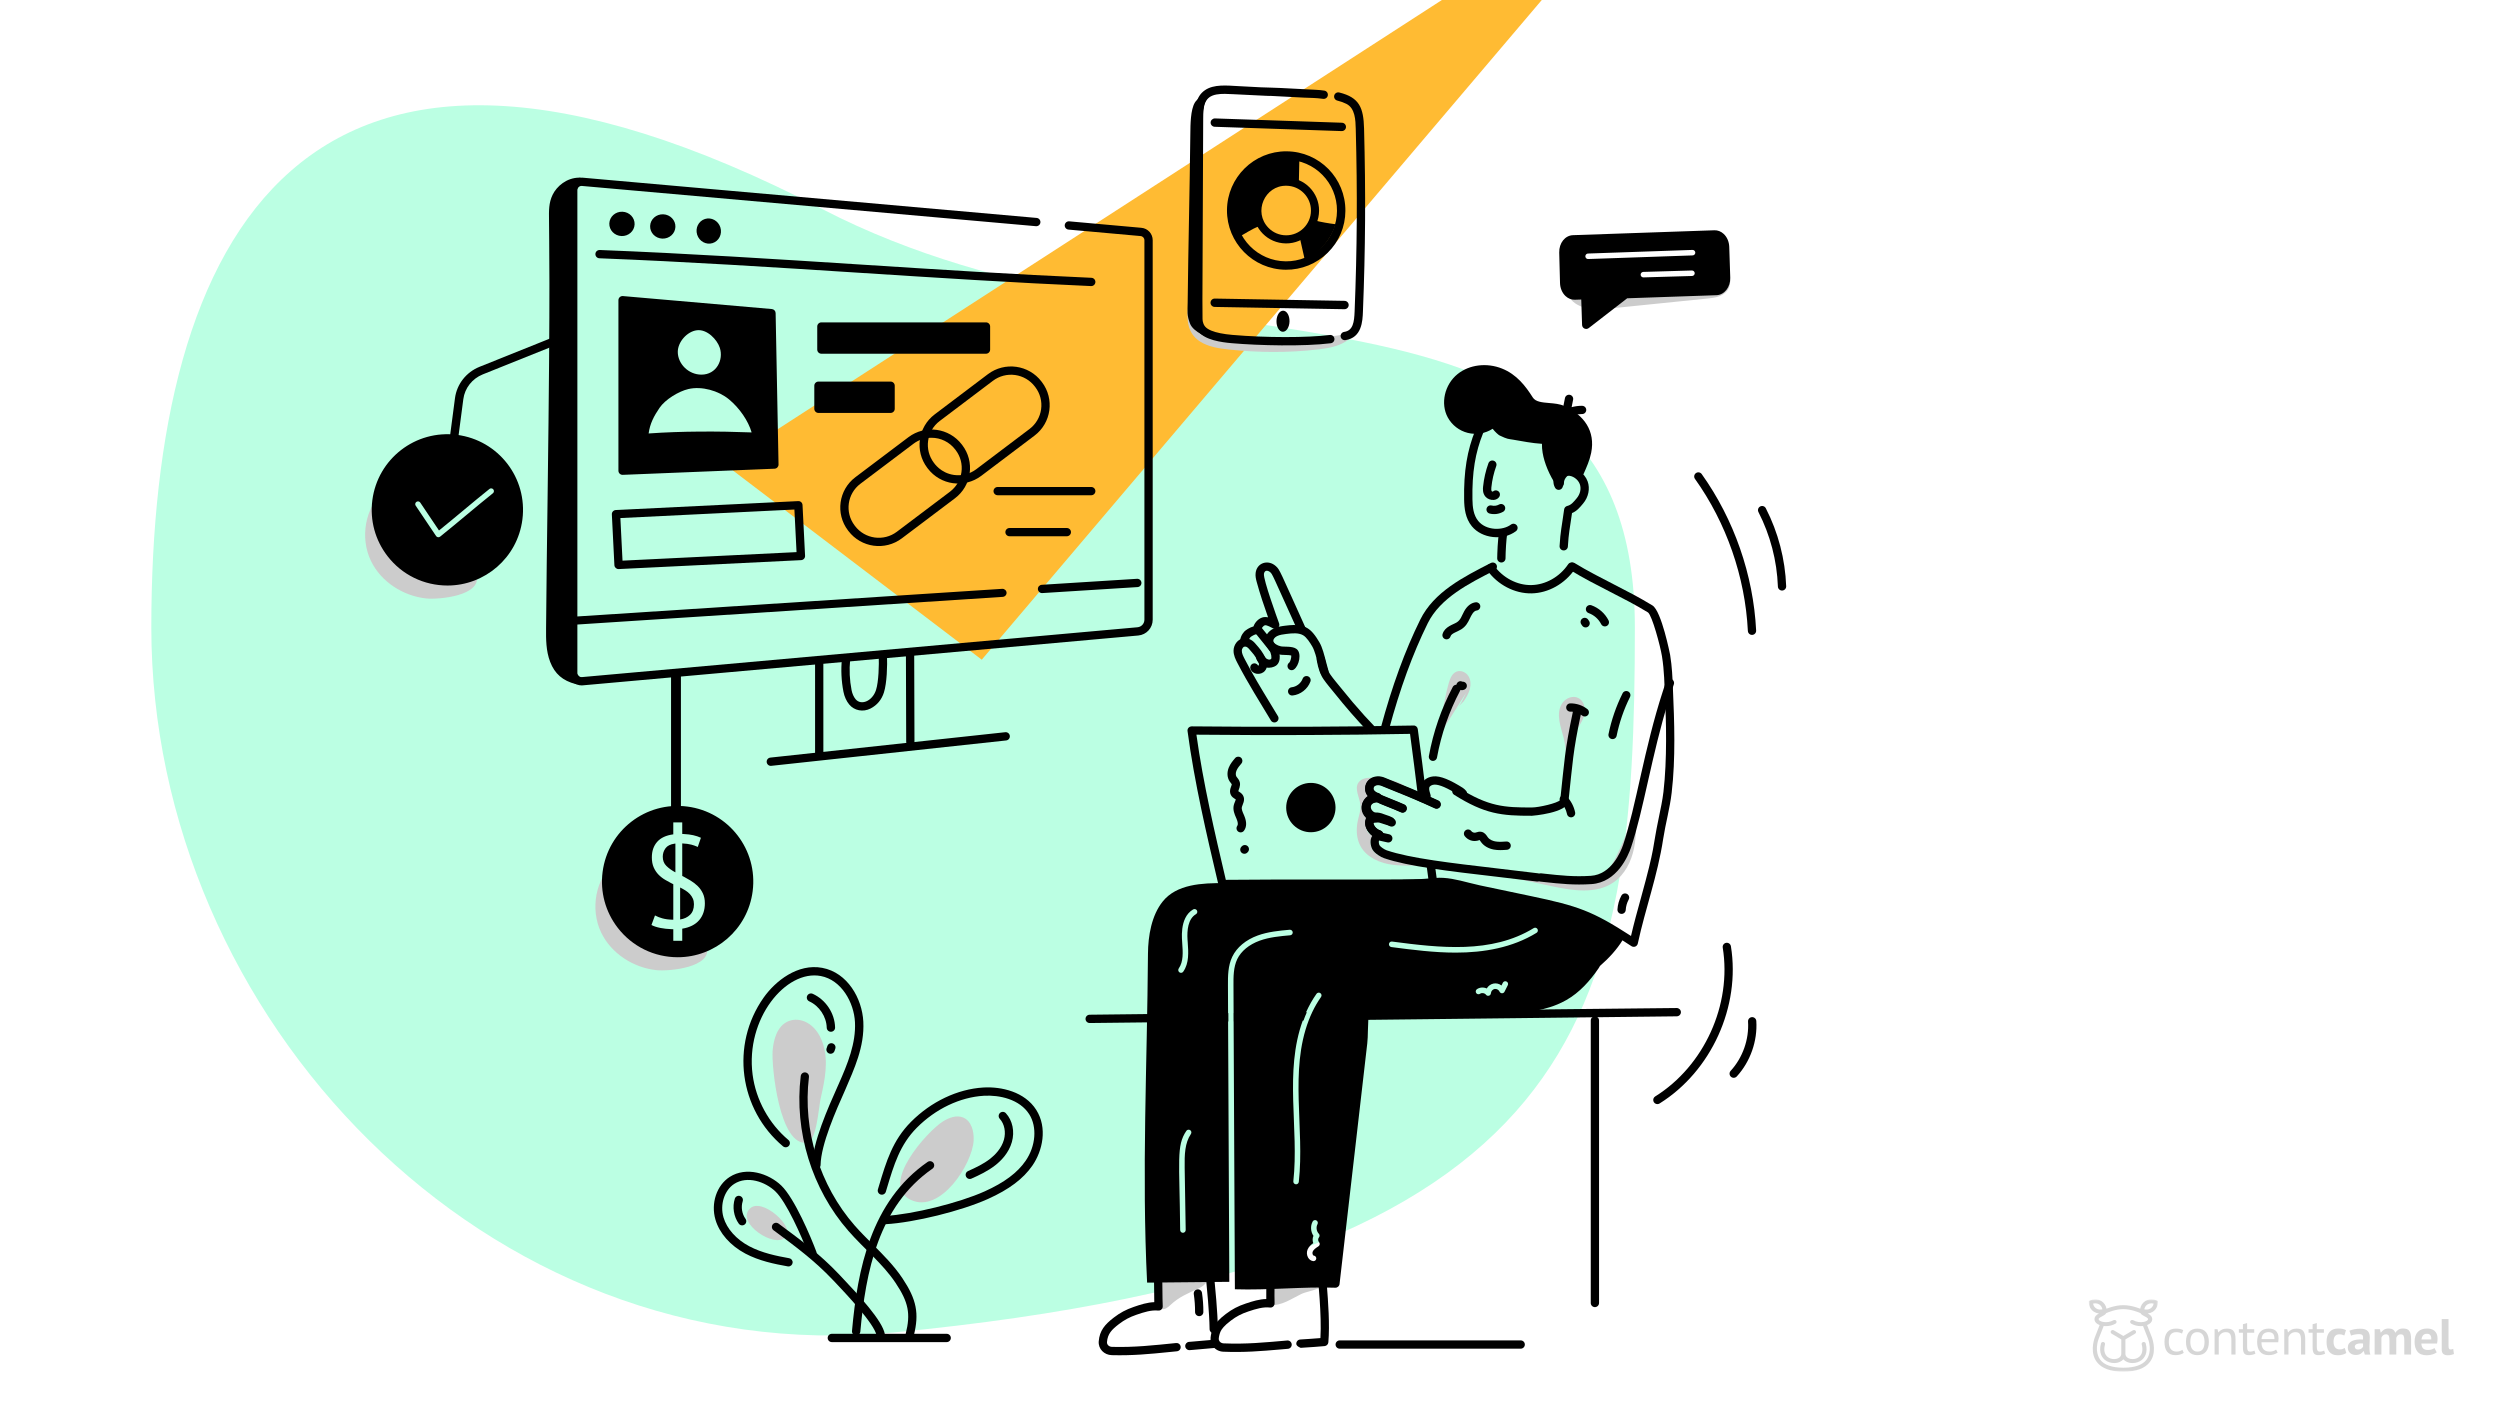 <?xml version="1.0" encoding="UTF-8"?>
<svg width="760px" height="427px" viewBox="0 0 760 427" version="1.1" xmlns="http://www.w3.org/2000/svg" xmlns:xlink="http://www.w3.org/1999/xlink">
    <title>Hero - Shortlinks Share</title>
    <defs>
        <polygon id="path-1" points="0 0 20.998 0 20.998 21.989 0 21.989"></polygon>
    </defs>
    <g id="Hero---Shortlinks-Share" stroke="none" stroke-width="1" fill="none" fill-rule="evenodd">
        <rect fill="#FFFFFF" x="0" y="0" width="760" height="427"></rect>
        <g id="main-logo-white-copy" transform="translate(635, 395)">
            <g id="Fill-1-Clipped">
                <mask id="mask-2" fill="white">
                    <use xlink:href="#path-1"></use>
                </mask>
                <g id="path-1"></g>
                <path d="M3.429,18.308 C3.123,17.897 1.665,15.658 3.015,11.94 C3.242,11.315 3.501,10.681 3.751,10.067 C3.997,9.464 4.275,8.782 4.52,8.107 C4.759,8.133 4.99,8.146 5.208,8.146 C6.247,8.146 7.229,7.891 8.128,7.386 L8.159,7.368 L8.159,7.366 C8.332,7.256 8.438,7.068 8.438,6.868 C8.438,6.537 8.156,6.267 7.809,6.267 C7.714,6.267 7.62,6.288 7.535,6.328 L7.534,6.326 L7.49,6.35 C6.502,6.905 5.395,7.073 4.235,6.85 C3.56,6.69 3.096,6.424 2.996,6.137 C2.94,5.979 3.023,5.848 3.077,5.784 C3.261,5.567 3.641,5.371 4.009,5.181 C4.521,4.917 5.051,4.644 5.293,4.19 C5.955,3.898 8.22,2.977 10.499,2.971 C12.778,2.977 15.043,3.898 15.705,4.19 C15.947,4.644 16.477,4.917 16.991,5.182 C17.358,5.371 17.738,5.568 17.921,5.784 C17.976,5.848 18.058,5.979 18.002,6.137 C17.902,6.424 17.438,6.69 16.764,6.85 C15.6,7.074 14.496,6.905 13.508,6.35 L13.464,6.326 L13.463,6.328 C13.378,6.288 13.284,6.267 13.189,6.267 C12.842,6.267 12.56,6.537 12.56,6.868 C12.56,7.068 12.666,7.255 12.839,7.366 L12.838,7.368 L12.871,7.386 C13.769,7.891 14.751,8.146 15.79,8.146 C16.008,8.146 16.239,8.133 16.479,8.107 C16.722,8.779 17.001,9.463 17.247,10.067 C17.498,10.683 17.758,11.32 17.983,11.94 C19.333,15.658 17.875,17.897 17.569,18.308 C16.346,19.949 13.967,20.783 10.499,20.787 L10.499,20.787 C7.031,20.783 4.652,19.949 3.429,18.308 Z M18.714,2.793 C18.187,3.116 17.518,3.202 16.871,3.03 C16.977,2.396 17.337,1.85 17.864,1.527 C18.209,1.316 18.619,1.204 19.051,1.204 C19.271,1.204 19.491,1.233 19.707,1.29 C19.601,1.924 19.241,2.47 18.714,2.793 Z M1.291,1.29 C1.507,1.233 1.727,1.204 1.947,1.204 C2.379,1.204 2.79,1.316 3.135,1.527 C3.661,1.85 4.021,2.396 4.127,3.03 C3.48,3.202 2.811,3.116 2.284,2.793 C1.757,2.47 1.397,1.924 1.291,1.29 Z M20.998,0.883 L20.997,0.499 L20.632,0.338 C20.128,0.117 19.579,0 19.044,0 C18.378,0 17.735,0.179 17.184,0.516 C16.354,1.026 15.789,1.874 15.629,2.849 C15.301,2.721 14.966,2.602 14.632,2.494 C13.155,2.016 11.765,1.772 10.499,1.77 C9.233,1.772 7.843,2.016 6.366,2.494 C6.034,2.601 5.698,2.721 5.369,2.849 C5.209,1.874 4.644,1.026 3.814,0.516 C3.264,0.179 2.62,0 1.954,0 C1.419,0 0.87,0.117 0.366,0.338 L0.001,0.499 L-7.99360578e-14,0.883 C-0.002,2.094 0.598,3.186 1.604,3.804 C2.044,4.074 2.551,4.244 3.078,4.3 C2.717,4.496 2.359,4.723 2.1,5.028 C1.736,5.456 1.625,6.014 1.803,6.52 C1.942,6.912 2.312,7.455 3.292,7.823 C3.068,8.432 2.819,9.041 2.579,9.631 C2.324,10.257 2.059,10.905 1.827,11.547 C1.654,12.02 1.249,13.283 1.203,14.767 C1.15,16.438 1.555,17.863 2.405,19.004 C3.871,20.973 6.58,21.977 10.456,21.989 L10.456,21.989 L10.499,21.989 L10.542,21.989 L10.542,21.989 C14.418,21.977 17.127,20.973 18.593,19.004 C19.443,17.863 19.848,16.438 19.796,14.767 C19.749,13.282 19.344,12.02 19.172,11.547 C18.941,10.911 18.679,10.269 18.427,9.649 L18.419,9.631 C18.191,9.072 17.933,8.441 17.707,7.823 C18.686,7.455 19.057,6.912 19.195,6.52 C19.373,6.014 19.262,5.456 18.899,5.028 C18.64,4.723 18.282,4.496 17.921,4.3 C18.447,4.244 18.954,4.074 19.394,3.804 C20.401,3.186 21,2.094 20.998,0.883 Z M11.574,19.014 C12.093,19.247 12.691,19.37 13.303,19.37 C14.32,19.37 15.33,19.032 16.074,18.442 C16.871,17.81 18.089,16.317 17.298,13.406 L17.284,13.366 L17.282,13.367 C17.196,13.125 16.957,12.96 16.688,12.96 C16.341,12.96 16.059,13.23 16.059,13.561 C16.059,13.624 16.07,13.688 16.09,13.747 C16.531,15.41 16.24,16.748 15.271,17.517 C14.743,17.935 14.049,18.166 13.317,18.166 C12.881,18.166 12.452,18.081 12.108,17.927 C11.661,17.726 11.128,17.323 11.128,16.54 L11.128,12.176 L14.064,10.436 L14.095,10.417 L14.095,10.416 C14.263,10.303 14.362,10.122 14.362,9.926 C14.362,9.594 14.08,9.325 13.733,9.325 C13.628,9.325 13.524,9.35 13.432,9.399 L13.43,9.398 L10.499,11.135 L7.597,9.415 L7.561,9.394 L7.56,9.395 C7.469,9.349 7.368,9.325 7.265,9.325 C6.918,9.325 6.636,9.594 6.636,9.926 C6.636,10.121 6.734,10.3 6.899,10.413 L6.897,10.414 L9.87,12.176 L9.87,16.54 C9.87,17.322 9.337,17.726 8.89,17.927 C8.546,18.081 8.117,18.166 7.681,18.166 C6.949,18.166 6.255,17.935 5.727,17.517 C4.758,16.748 4.467,15.41 4.907,13.75 C4.928,13.688 4.939,13.625 4.939,13.561 C4.939,13.23 4.657,12.96 4.311,12.96 C4.041,12.96 3.803,13.125 3.716,13.366 L3.711,13.365 L3.7,13.406 C2.91,16.317 4.127,17.81 4.924,18.442 C5.668,19.032 6.678,19.37 7.695,19.37 C8.307,19.37 8.905,19.247 9.424,19.014 C9.857,18.82 10.218,18.558 10.499,18.236 C10.78,18.558 11.141,18.82 11.574,19.014 Z" id="Fill-1" fill="#D6D6D6" fill-rule="nonzero" mask="url(#mask-2)"></path>
            </g>
            <path d="M28.86,16.276 C28.543,16.502 28.167,16.674 27.733,16.792 C27.299,16.91 26.843,16.969 26.367,16.969 C25.753,16.969 25.234,16.874 24.811,16.684 C24.387,16.494 24.04,16.222 23.77,15.868 C23.5,15.513 23.304,15.087 23.183,14.589 C23.061,14.091 23,13.539 23,12.933 C23,11.628 23.296,10.63 23.889,9.936 C24.482,9.243 25.335,8.896 26.446,8.896 C26.955,8.896 27.386,8.935 27.741,9.012 C28.095,9.089 28.416,9.199 28.701,9.343 L28.336,10.406 C28.093,10.273 27.823,10.167 27.526,10.09 C27.23,10.013 26.912,9.975 26.573,9.975 C25.07,9.975 24.318,10.961 24.318,12.933 C24.318,13.323 24.358,13.695 24.437,14.05 C24.517,14.404 24.649,14.717 24.834,14.989 C25.02,15.262 25.263,15.48 25.565,15.644 C25.867,15.809 26.24,15.891 26.685,15.891 C27.066,15.891 27.407,15.834 27.709,15.721 C28.011,15.608 28.257,15.48 28.447,15.336 L28.86,16.276 Z M29.537,12.933 C29.537,11.628 29.837,10.63 30.435,9.936 C31.033,9.243 31.893,8.896 33.016,8.896 C33.608,8.896 34.125,8.991 34.564,9.181 C35.003,9.371 35.366,9.644 35.652,9.998 C35.938,10.352 36.149,10.778 36.287,11.277 C36.425,11.775 36.494,12.327 36.494,12.933 C36.494,14.237 36.194,15.236 35.596,15.929 C34.998,16.623 34.138,16.969 33.016,16.969 C32.423,16.969 31.906,16.874 31.467,16.684 C31.028,16.494 30.665,16.222 30.379,15.868 C30.093,15.513 29.882,15.087 29.744,14.589 C29.606,14.091 29.537,13.539 29.537,12.933 Z M30.856,12.933 C30.856,13.323 30.895,13.698 30.975,14.057 C31.054,14.417 31.179,14.73 31.348,14.997 C31.517,15.264 31.74,15.48 32.015,15.644 C32.29,15.809 32.624,15.891 33.016,15.891 C34.455,15.901 35.175,14.915 35.175,12.933 C35.175,12.532 35.136,12.152 35.056,11.793 C34.977,11.433 34.852,11.12 34.683,10.853 C34.514,10.586 34.291,10.373 34.016,10.214 C33.741,10.054 33.407,9.975 33.016,9.975 C31.576,9.965 30.856,10.951 30.856,12.933 Z M43.333,16.784 L43.333,12.394 C43.333,11.592 43.214,10.989 42.975,10.583 C42.737,10.178 42.3,9.975 41.665,9.975 C41.104,9.975 40.641,10.121 40.276,10.414 C39.91,10.707 39.654,11.074 39.505,11.515 L39.505,16.784 L38.235,16.784 L38.235,9.081 L39.124,9.081 L39.362,10.021 L39.426,10.021 C39.68,9.692 40.021,9.423 40.45,9.212 C40.879,9.002 41.39,8.896 41.983,8.896 C42.417,8.896 42.798,8.945 43.126,9.043 C43.455,9.14 43.727,9.312 43.944,9.559 C44.161,9.805 44.325,10.137 44.437,10.553 C44.548,10.968 44.603,11.495 44.603,12.132 L44.603,16.784 L43.333,16.784 Z M45.614,9.081 L46.853,9.081 L46.853,7.556 L48.123,7.202 L48.123,9.081 L50.283,9.081 L50.283,10.16 L48.123,10.16 L48.123,14.427 C48.123,14.961 48.192,15.339 48.33,15.56 C48.467,15.78 48.7,15.891 49.029,15.891 C49.304,15.891 49.537,15.863 49.727,15.806 C49.918,15.75 50.13,15.675 50.363,15.583 L50.648,16.522 C50.363,16.656 50.05,16.764 49.711,16.846 C49.373,16.928 49.007,16.969 48.616,16.969 C47.97,16.969 47.514,16.792 47.25,16.438 C46.985,16.083 46.853,15.49 46.853,14.658 L46.853,10.16 L45.614,10.16 L45.614,9.081 Z M57.408,16.168 C57.091,16.415 56.691,16.61 56.209,16.754 C55.727,16.897 55.217,16.969 54.677,16.969 C54.073,16.969 53.549,16.874 53.104,16.684 C52.66,16.494 52.294,16.222 52.008,15.868 C51.723,15.513 51.511,15.09 51.373,14.597 C51.236,14.104 51.167,13.549 51.167,12.933 C51.167,11.618 51.469,10.617 52.072,9.929 C52.676,9.24 53.538,8.896 54.661,8.896 C55.021,8.896 55.381,8.935 55.741,9.012 C56.101,9.089 56.424,9.235 56.709,9.451 C56.995,9.667 57.228,9.972 57.408,10.368 C57.588,10.763 57.678,11.284 57.678,11.931 C57.678,12.27 57.646,12.645 57.583,13.056 L52.485,13.056 C52.485,13.508 52.533,13.908 52.628,14.258 C52.723,14.607 52.871,14.902 53.073,15.144 C53.274,15.385 53.536,15.57 53.859,15.698 C54.182,15.827 54.576,15.891 55.042,15.891 C55.402,15.891 55.762,15.829 56.122,15.706 C56.482,15.583 56.752,15.439 56.932,15.275 L57.408,16.168 Z M54.677,9.975 C54.052,9.975 53.552,10.134 53.176,10.452 C52.8,10.771 52.575,11.315 52.501,12.085 L56.439,12.085 C56.439,11.305 56.286,10.758 55.979,10.445 C55.672,10.131 55.238,9.975 54.677,9.975 Z M64.517,16.784 L64.517,12.394 C64.517,11.592 64.398,10.989 64.16,10.583 C63.922,10.178 63.485,9.975 62.85,9.975 C62.289,9.975 61.825,10.121 61.46,10.414 C61.095,10.707 60.838,11.074 60.69,11.515 L60.69,16.784 L59.419,16.784 L59.419,9.081 L60.309,9.081 L60.547,10.021 L60.611,10.021 C60.865,9.692 61.206,9.423 61.635,9.212 C62.064,9.002 62.575,8.896 63.167,8.896 C63.602,8.896 63.983,8.945 64.311,9.043 C64.639,9.14 64.912,9.312 65.129,9.559 C65.346,9.805 65.51,10.137 65.621,10.553 C65.732,10.968 65.788,11.495 65.788,12.132 L65.788,16.784 L64.517,16.784 Z M66.799,9.081 L68.037,9.081 L68.037,7.556 L69.308,7.202 L69.308,9.081 L71.468,9.081 L71.468,10.16 L69.308,10.16 L69.308,14.427 C69.308,14.961 69.377,15.339 69.514,15.56 C69.652,15.78 69.885,15.891 70.213,15.891 C70.488,15.891 70.721,15.863 70.912,15.806 C71.103,15.75 71.314,15.675 71.547,15.583 L71.833,16.522 C71.547,16.656 71.235,16.764 70.896,16.846 C70.557,16.928 70.192,16.969 69.8,16.969 C69.154,16.969 68.699,16.792 68.434,16.438 C68.17,16.083 68.037,15.49 68.037,14.658 L68.037,10.16 L66.799,10.16 L66.799,9.081 Z M78.275,16.307 C77.958,16.533 77.574,16.705 77.124,16.823 C76.674,16.941 76.211,17 75.734,17 C75.099,17 74.562,16.902 74.122,16.707 C73.683,16.512 73.325,16.237 73.05,15.883 C72.775,15.529 72.576,15.1 72.455,14.597 C72.333,14.093 72.272,13.539 72.272,12.933 C72.272,11.628 72.574,10.624 73.177,9.921 C73.781,9.217 74.66,8.866 75.814,8.866 C76.396,8.866 76.864,8.912 77.219,9.004 C77.574,9.097 77.894,9.215 78.18,9.359 L77.688,10.992 C77.444,10.879 77.203,10.791 76.965,10.73 C76.727,10.668 76.454,10.637 76.147,10.637 C75.575,10.637 75.141,10.82 74.845,11.184 C74.548,11.549 74.4,12.132 74.4,12.933 C74.4,13.261 74.437,13.564 74.511,13.842 C74.585,14.119 74.697,14.36 74.845,14.566 C74.993,14.771 75.186,14.933 75.424,15.051 C75.663,15.169 75.941,15.228 76.258,15.228 C76.608,15.228 76.904,15.185 77.148,15.097 C77.391,15.01 77.608,14.905 77.799,14.782 L78.275,16.307 Z M79.222,9.528 C79.646,9.343 80.149,9.197 80.731,9.089 C81.313,8.981 81.922,8.927 82.557,8.927 C83.108,8.927 83.569,8.991 83.939,9.12 C84.31,9.248 84.604,9.43 84.821,9.667 C85.038,9.903 85.191,10.185 85.281,10.514 C85.371,10.843 85.416,11.212 85.416,11.623 C85.416,12.075 85.4,12.53 85.369,12.987 C85.337,13.444 85.318,13.893 85.313,14.335 C85.308,14.776 85.321,15.205 85.353,15.621 C85.384,16.037 85.464,16.43 85.591,16.8 L83.907,16.8 L83.574,15.737 L83.494,15.737 C83.283,16.055 82.989,16.33 82.613,16.561 C82.237,16.792 81.753,16.908 81.16,16.908 C80.789,16.908 80.456,16.854 80.159,16.746 C79.863,16.638 79.609,16.484 79.397,16.284 C79.185,16.083 79.021,15.847 78.905,15.575 C78.788,15.303 78.73,14.997 78.73,14.658 C78.73,14.186 78.839,13.788 79.056,13.464 C79.273,13.141 79.585,12.879 79.993,12.679 C80.4,12.478 80.887,12.34 81.454,12.263 C82.02,12.186 82.653,12.162 83.352,12.193 C83.426,11.618 83.383,11.205 83.225,10.953 C83.066,10.701 82.711,10.576 82.16,10.576 C81.748,10.576 81.311,10.617 80.85,10.699 C80.39,10.781 80.011,10.889 79.715,11.022 L79.222,9.528 Z M81.843,15.259 C82.256,15.259 82.584,15.169 82.827,14.989 C83.071,14.81 83.251,14.617 83.367,14.412 L83.367,13.41 C83.039,13.38 82.724,13.374 82.422,13.395 C82.121,13.415 81.853,13.462 81.62,13.534 C81.388,13.606 81.202,13.708 81.065,13.842 C80.927,13.975 80.858,14.145 80.858,14.35 C80.858,14.638 80.945,14.861 81.12,15.02 C81.295,15.18 81.536,15.259 81.843,15.259 Z M91.398,16.784 L91.398,12.594 C91.398,11.885 91.329,11.382 91.191,11.084 C91.054,10.786 90.768,10.637 90.334,10.637 C89.974,10.637 89.683,10.732 89.46,10.922 C89.238,11.112 89.068,11.356 88.952,11.654 L88.952,16.784 L86.887,16.784 L86.887,9.081 L88.491,9.081 L88.73,10.098 L88.793,10.098 C89.037,9.769 89.346,9.482 89.722,9.235 C90.098,8.989 90.583,8.866 91.175,8.866 C91.684,8.866 92.099,8.966 92.422,9.166 C92.745,9.366 92.997,9.703 93.177,10.175 C93.42,9.775 93.732,9.456 94.114,9.22 C94.495,8.984 94.955,8.866 95.495,8.866 C95.94,8.866 96.318,8.917 96.631,9.02 C96.943,9.122 97.197,9.299 97.393,9.551 C97.589,9.803 97.735,10.139 97.83,10.56 C97.925,10.981 97.973,11.515 97.973,12.162 L97.973,16.784 L95.908,16.784 L95.908,12.455 C95.908,11.849 95.842,11.395 95.71,11.092 C95.577,10.789 95.283,10.637 94.828,10.637 C94.458,10.637 94.164,10.735 93.947,10.93 C93.73,11.125 93.568,11.392 93.462,11.731 L93.462,16.784 L91.398,16.784 Z M105.765,16.122 C105.447,16.368 105.016,16.576 104.47,16.746 C103.925,16.915 103.346,17 102.731,17 C101.45,17 100.513,16.638 99.92,15.914 C99.327,15.19 99.031,14.196 99.031,12.933 C99.031,11.577 99.365,10.56 100.032,9.882 C100.699,9.204 101.636,8.866 102.843,8.866 C103.245,8.866 103.637,8.917 104.018,9.02 C104.399,9.122 104.738,9.292 105.034,9.528 C105.331,9.764 105.569,10.083 105.749,10.483 C105.929,10.884 106.019,11.382 106.019,11.978 C106.019,12.193 106.006,12.424 105.979,12.671 C105.953,12.917 105.913,13.174 105.86,13.441 L101.096,13.441 C101.127,14.088 101.299,14.576 101.612,14.905 C101.924,15.233 102.43,15.398 103.128,15.398 C103.563,15.398 103.952,15.334 104.296,15.205 C104.64,15.077 104.902,14.946 105.082,14.812 L105.765,16.122 Z M102.811,10.468 C102.271,10.468 101.871,10.624 101.612,10.938 C101.352,11.251 101.196,11.669 101.143,12.193 L104.097,12.193 C104.14,11.639 104.052,11.212 103.835,10.915 C103.618,10.617 103.277,10.468 102.811,10.468 Z M109.348,14.196 C109.348,14.556 109.396,14.817 109.491,14.982 C109.587,15.146 109.74,15.228 109.952,15.228 C110.079,15.228 110.203,15.218 110.325,15.197 C110.447,15.177 110.598,15.131 110.778,15.059 L111,16.63 C110.831,16.712 110.571,16.795 110.222,16.877 C109.872,16.959 109.512,17 109.142,17 C108.538,17 108.078,16.864 107.76,16.592 C107.443,16.32 107.284,15.87 107.284,15.244 L107.284,6 L109.348,6 L109.348,14.196 Z" id="contentcamel" fill="#D6D6D6" fill-rule="nonzero"></path>
        </g>
        <path d="M497,190.727 C497,309.064 483.108,384.722 271.5,405.091 C147.604,417.054 46,309.064 46,190.727 C46,72.391 91.148,-18.706 250.178,63.661 C359.535,120.243 497,72.31 497,190.727 Z" id="Path" fill="#BBFFE3" fill-rule="nonzero"></path>
        <g id="Group" transform="translate(181, -39.906)">
            <polygon id="Path-2" fill="#FFBB33" points="310.702 5.418 39.144 180.906 117.455 240.455 321.581 0"></polygon>
            <line x1="24.5" y1="245.406" x2="24.5" y2="285.406" id="Line" stroke="#000000" stroke-width="3" stroke-linecap="square"></line>
            <path d="M1.762,323.416 C-1.648,316.336 -0.033,307.018 5.947,301.906 C3.721,311.361 8.703,322.02 17.395,326.398 C22.842,329.143 28.093,328.499 33.847,327.788 C35.563,334.019 22.371,335.241 18.572,334.836 C11.571,334.09 4.846,329.816 1.762,323.416 Z" id="Path-Copy" fill="#CCCCCC" fill-rule="nonzero"></path>
            <path d="M2.19,304.983 C3.808,292.376 15.32,283.478 27.923,285.096 C40.533,286.712 49.426,298.225 47.81,310.83 C46.309,322.534 36.336,330.906 25.047,330.906 C17.891,330.906 11.211,327.671 6.803,321.968 C3.048,317.108 1.409,311.076 2.19,304.983 Z M26.4,289.906 L23.68,289.906 L23.68,293.546 C21.493,293.84 19.86,294.6 18.78,295.826 C17.7,297.053 17.16,298.626 17.16,300.546 C17.16,301.72 17.347,302.733 17.72,303.586 C18.093,304.44 18.587,305.18 19.2,305.806 C19.813,306.433 20.513,306.973 21.3,307.426 C21.824,307.728 22.352,308.019 22.882,308.297 L23.68,308.706 L23.68,319.506 C22.347,319.48 21.22,319.333 20.3,319.066 C19.495,318.833 18.838,318.579 18.329,318.305 L18.12,318.186 L17.04,321.106 C17.733,321.48 18.647,321.78 19.78,322.006 C20.772,322.205 21.891,322.326 23.138,322.372 L23.68,322.386 L23.68,325.906 L26.4,325.906 L26.4,322.226 C28.667,321.853 30.38,320.993 31.54,319.646 C32.7,318.3 33.28,316.586 33.28,314.506 C33.28,313.36 33.08,312.36 32.68,311.506 C32.28,310.653 31.753,309.906 31.1,309.266 C30.447,308.626 29.707,308.06 28.88,307.566 C28.26,307.196 27.64,306.845 27.02,306.512 L26.4,306.186 L26.4,296.306 C27.52,296.36 28.453,296.486 29.2,296.686 C29.822,296.853 30.37,297.043 30.844,297.256 L31.12,297.386 L32.08,294.586 C31.387,294.266 30.607,294.006 29.74,293.806 C28.96,293.626 27.98,293.506 26.801,293.444 L26.4,293.426 L26.4,289.906 Z M25.76,309.706 C26.347,310 26.893,310.306 27.4,310.626 C27.907,310.946 28.347,311.306 28.72,311.706 C29.093,312.106 29.393,312.56 29.62,313.066 C29.847,313.573 29.96,314.146 29.96,314.786 C29.96,316.173 29.567,317.246 28.78,318.006 C27.993,318.766 26.987,319.24 25.76,319.426 L25.76,309.706 Z M24.32,296.346 L24.32,305.106 C23.227,304.52 22.313,303.866 21.58,303.146 C20.847,302.426 20.48,301.493 20.48,300.346 C20.48,299.386 20.767,298.52 21.34,297.746 C21.875,297.024 22.776,296.57 24.043,296.382 L24.32,296.346 Z" id="Shape-Copy" fill="#000000" fill-rule="nonzero"></path>
        </g>
        <g id="seo-link-building-clean" transform="translate(111, 26)" fill-rule="nonzero">
            <path d="M175.625,314.936 C177.474,313.783 179.783,312.89 181.8,313.72 C184.351,314.773 185.135,318.015 184.982,320.757 C184.586,327.822 174.958,343.024 165.893,338.771 C156.208,334.226 170.945,317.856 175.625,314.936 L175.625,314.936 Z M123.875,293.5 C124.143,289.969 125.267,285.962 128.516,284.517 C132.052,282.944 137.025,284.912 139.108,291.069 C140.983,296.608 139.731,302.42 138.481,307.941 C137.844,310.753 137.292,320.864 134.362,321.348 C125.978,322.731 123.515,298.255 123.876,293.5 L123.875,293.5 Z M116.264,342.4 C118.968,336.759 129.683,345.814 128.256,349.309 C126.203,354.34 114.069,346.979 116.264,342.4 Z" id="Shape" fill="#CCCCCC"></path>
            <path d="M149.275,380 C148.917,380 148.576,379.852 148.335,379.592 C148.093,379.332 147.973,378.983 148.005,378.632 C149.677,359.934 153.717,339.205 170.995,327.228 C171.571,326.829 172.365,326.967 172.769,327.535 C173.173,328.104 173.034,328.888 172.458,329.287 C156.033,340.671 152.162,360.731 150.541,378.852 C150.483,379.501 149.934,379.998 149.275,379.999 L149.275,380 Z" id="Path" fill="#000000"></path>
            <path d="M156.952,344.973 C156.933,344.64 157.047,344.313 157.268,344.063 C157.49,343.814 157.802,343.663 158.135,343.644 C166.464,343.16 180.565,339.678 188.309,336.192 C194.312,333.489 198.279,330.531 200.795,326.881 C203.876,322.41 204.33,316.603 201.9,312.758 C198.989,308.16 192.848,306.831 188.076,307.113 C180.843,307.549 173.423,311.087 167.72,316.821 C162.575,321.994 160.742,328.116 158.619,335.206 L158.289,336.306 C158.083,336.964 157.386,337.334 156.726,337.136 C156.066,336.937 155.688,336.245 155.879,335.583 L156.209,334.485 C158.429,327.071 160.346,320.668 165.936,315.048 C172.068,308.881 180.084,305.075 187.926,304.603 C193.405,304.272 200.532,305.89 204.026,311.415 C207.491,316.894 205.94,323.846 202.867,328.308 C200.08,332.351 195.783,335.586 189.343,338.484 C181.233,342.135 167.009,345.647 158.282,346.155 C157.588,346.195 156.994,345.665 156.953,344.973 L156.952,344.973 Z M165.563,381 C165.175,381 164.809,380.822 164.57,380.516 C164.332,380.21 164.248,379.811 164.343,379.435 C165.875,373.352 165.183,369.889 161.253,363.998 C157.385,358.201 151.646,353.598 146.939,348.222 C135.809,335.509 130.383,317.9 132.423,301.115 C132.474,300.666 132.762,300.28 133.177,300.102 C133.592,299.924 134.07,299.982 134.431,300.254 C134.791,300.526 134.978,300.97 134.92,301.418 C132.966,317.505 138.166,334.382 148.832,346.565 C150.543,348.518 152.431,350.406 154.258,352.23 C157.456,355.428 160.764,358.733 163.347,362.603 C167.651,369.055 168.485,373.295 166.782,380.049 C166.641,380.608 166.139,381 165.563,381 L165.563,381 Z" id="Shape" fill="#000000"></path>
            <path d="M137.184,329.409 L137.158,329.408 C136.82,329.401 136.499,329.262 136.265,329.021 C136.032,328.779 135.904,328.456 135.911,328.121 C136.051,321.253 140.774,310.674 143.596,304.353 L143.859,303.767 C146.708,297.379 149.237,291.116 148.91,284.719 C148.607,278.816 144.85,271.898 138.486,270.704 C127.937,268.732 115.561,283.629 117.793,300.704 C118.792,308.347 122.761,315.584 128.684,320.561 C129.213,321.013 129.275,321.803 128.824,322.331 C128.372,322.86 127.576,322.929 127.039,322.486 C113.706,311.284 111.02,291.653 121.132,277.293 C124.695,272.235 131.498,266.824 138.96,268.224 C146.684,269.674 151.09,277.555 151.451,284.591 C151.844,292.283 148.628,299.015 145.923,305.373 C143.179,311.521 138.585,321.811 138.455,328.172 C138.442,328.859 137.876,329.409 137.184,329.409 L137.184,329.409 Z M156.727,381 C156.117,380.999 155.594,380.57 155.479,379.976 C154.778,376.362 146.172,367.295 142.498,363.424 L142.198,363.108 C136.623,357.23 130.96,353.035 124.402,348.177 L124.161,347.998 C123.796,347.729 123.605,347.287 123.658,346.839 C123.712,346.391 124.002,346.006 124.419,345.828 C124.837,345.65 125.319,345.707 125.683,345.976 L125.926,346.156 C132.579,351.085 138.325,355.341 144.052,361.379 L144.351,361.695 C150.537,368.213 157.202,375.501 157.977,379.5 C158.049,379.87 157.95,380.252 157.708,380.542 C157.466,380.833 157.106,381.001 156.726,381 L156.727,381 Z" id="Shape" fill="#000000"></path>
            <path d="M128.691,359 C128.616,359 128.54,358.993 128.465,358.979 C124.415,358.256 119.746,357.3 115.575,355.083 C111.016,352.659 107.709,348.906 106.501,344.788 C105.042,339.814 106.857,334.349 110.818,331.795 C115.861,328.539 122.668,330.711 126.513,334.406 C130.567,338.303 135.579,350.243 137.167,354.513 C137.335,354.938 137.258,355.42 136.966,355.774 C136.675,356.127 136.213,356.296 135.76,356.215 C135.306,356.135 134.933,355.817 134.782,355.386 C132.652,349.657 128.042,339.387 124.744,336.217 C121.608,333.2 116.146,331.365 112.202,333.907 C109.209,335.839 107.807,340.214 108.942,344.084 C109.96,347.556 112.816,350.756 116.776,352.86 C120.62,354.904 125.057,355.81 128.915,356.498 C129.564,356.612 130.018,357.2 129.959,357.851 C129.901,358.502 129.351,359.001 128.691,359 L128.691,359 Z M140.324,286.423 C140.25,283.085 138.062,279.789 135.007,278.408 C134.594,278.221 134.312,277.83 134.269,277.381 C134.225,276.933 134.426,276.496 134.796,276.234 C135.165,275.973 135.648,275.927 136.061,276.113 C140.034,277.909 142.768,282.03 142.867,286.366 C142.875,286.7 142.748,287.024 142.515,287.266 C142.282,287.508 141.961,287.648 141.624,287.655 C140.961,287.685 140.341,287.142 140.325,286.423 L140.324,286.423 Z M141.085,294.275 C140.766,294.167 140.503,293.938 140.354,293.638 C140.205,293.338 140.182,292.992 140.29,292.675 L140.524,291.991 C140.669,291.564 141.032,291.246 141.477,291.156 C141.922,291.067 142.381,291.22 142.682,291.558 C142.982,291.895 143.078,292.366 142.934,292.793 L142.697,293.486 C142.589,293.802 142.359,294.064 142.056,294.212 C141.754,294.36 141.404,294.382 141.085,294.275 L141.085,294.275 Z" id="Shape" fill="#000000"></path>
            <path d="M113.588,345.993 C112.047,343.839 111.587,340.932 112.387,338.404 C112.597,337.74 113.305,337.373 113.968,337.584 C114.63,337.794 114.997,338.504 114.786,339.168 C114.22,340.951 114.545,343.002 115.633,344.522 C115.896,344.889 115.943,345.367 115.758,345.778 C115.572,346.188 115.182,346.468 114.735,346.513 C114.288,346.557 113.85,346.359 113.588,345.993 L113.588,345.993 Z M183.809,332.41 C182.45,332.41 182.064,330.543 183.297,329.995 C185.577,328.982 187.973,327.859 190.02,326.255 C191.511,325.088 193.445,323.139 194.192,320.486 C194.845,318.168 194.355,315.674 192.942,314.135 C192.626,313.805 192.512,313.33 192.646,312.893 C192.779,312.456 193.137,312.125 193.583,312.029 C194.029,311.932 194.492,312.084 194.793,312.427 C196.816,314.63 197.514,317.981 196.613,321.171 C195.682,324.481 193.356,326.844 191.569,328.243 C189.297,330.023 186.635,331.27 184.319,332.3 C184.152,332.374 183.979,332.41 183.809,332.41 L183.809,332.41 Z M176.794,382 L141.872,382 C141.177,382 140.614,381.435 140.614,380.739 C140.614,380.042 141.177,379.478 141.872,379.478 L176.794,379.478 C177.489,379.478 178.052,380.042 178.052,380.739 C178.052,381.435 177.489,382 176.794,382 Z" id="Shape" fill="#000000"></path>
            <path d="M367.95,66.278 C371.253,68.425 375.191,68.104 378.891,67.727 L408.16,64.746 C410.272,64.532 412.571,64.214 414.05,62.372 C415.528,60.53 415.3,56.639 413.236,56 C412.74,58.461 410.953,60.261 409.005,61.093 C407.056,61.924 404.941,61.948 402.869,61.962 L373.852,62.166 C370.041,62.193 367.189,61.603 364.501,58.196 C362.72,60.82 366.12,65.088 367.95,66.278 L367.95,66.278 Z" id="Path" fill="#CCCCCC"></path>
            <path d="M414.692,49.036 C414.641,47.496 414.029,46.068 413.011,45.117 C412.205,44.363 411.188,43.96 410.163,44.003 L367.19,45.492 C364.766,45.576 362.927,47.9 363.002,50.783 L363.245,60.049 C363.286,61.599 363.895,63.038 364.915,63.999 C365.725,64.759 366.772,65.166 367.775,65.122 L369.701,65.055 L369.953,72.788 C369.968,73.258 370.246,73.681 370.673,73.881 C371.099,74.081 371.602,74.026 371.974,73.737 L383.669,64.68 L410.812,63.739 C413.213,63.656 415.091,61.265 414.997,58.409 L414.692,49.036 L414.692,49.036 Z M403.371,57.899 L388.602,58.329 L388.577,58.329 C388.125,58.323 387.759,57.958 387.753,57.506 C387.747,57.054 388.102,56.679 388.553,56.66 L403.323,56.23 L403.348,56.23 C403.809,56.223 404.189,56.592 404.195,57.053 C404.202,57.514 403.833,57.893 403.371,57.9 L403.371,57.899 Z M403.565,51.645 L371.816,52.745 C371.517,52.755 371.236,52.606 371.078,52.352 C370.92,52.099 370.909,51.781 371.05,51.517 C371.19,51.254 371.461,51.085 371.759,51.075 L403.507,49.975 C403.969,49.959 404.355,50.32 404.371,50.782 C404.387,51.243 404.026,51.629 403.564,51.645 L403.565,51.645 Z" id="Shape" fill="#000000"></path>
            <path d="M306.021,210.416 C304.527,210.399 302.834,210.658 301.983,211.89 C300.629,213.847 302.366,216.417 302.565,218.791 C302.697,220.355 302.13,221.879 301.79,223.411 C301.202,226.062 301.324,228.963 302.65,231.33 C304.57,234.757 308.619,236.44 312.506,236.92 C316.394,237.401 320.342,236.928 324.245,237.269 C319.859,237.168 315.502,236.515 311.278,235.324 C309.531,234.831 307.715,234.184 306.553,232.783 C305.393,231.384 305.216,229.011 306.643,227.885 C305.255,228.176 304.224,226.482 304.238,225.058 C304.251,223.634 304.814,222.208 304.515,220.815 C304.328,219.943 303.826,218.986 304.302,218.235 C304.795,217.453 306.099,217.406 306.414,216.536 C306.757,215.587 305.594,214.768 305.404,213.776 C305.246,212.957 305.82,212.132 306.563,211.757 C307.306,211.384 308.175,211.37 309.003,211.431 C311.914,211.644 314.457,212.745 316.927,214.23 C316.116,211.295 308.528,210.443 306.021,210.416 L306.021,210.416 Z M333.967,187.194 C334.726,186.036 335.463,184.836 335.825,183.499 C336.187,182.161 336.127,180.649 335.371,179.49 C334.616,178.331 333.061,177.659 331.78,178.177 C330.439,178.719 329.826,180.254 329.426,181.649 C328.658,184.32 328.359,185.962 325.716,198.819 L334.772,184.513 C333.564,186.925 333.136,188.31 331.109,190.082 M366.361,200.117 C367.004,196.67 370.265,194.152 370.752,190.66 C370.994,188.925 370.332,186.936 368.763,186.167 C367.125,185.364 365.023,186.202 363.975,187.7 C361.721,190.919 363.629,195.343 364.348,198.3 C364.961,200.825 365.158,203.434 364.929,206.023 C366.254,203.651 367.035,201.013 367.216,198.3 M386.166,219.709 C386.363,223.797 386.558,227.938 385.728,231.945 C384.899,235.952 382.918,239.879 379.565,242.207 C374.175,245.951 366.922,244.733 360.512,243.362 L334.951,237.894 C345.084,239.963 355.265,242.039 365.593,242.556 C373.985,242.977 376.931,241.058 380.199,234.641 C383.482,228.189 385.775,221.276 387,214.136 M244.838,370.698 C244.041,371.455 242.975,372.342 241.985,371.866 C241.113,371.446 240.996,370.269 241,369.299 L241.034,361.059 C246.159,362.408 250.743,360.62 255.749,359.995 C256.959,362.824 255.827,364.544 253.373,365.68 C250.251,367.126 247.398,368.265 244.838,370.698 L244.838,370.698 Z M275.055,370.703 C275.509,368.124 275.582,365.477 275.274,362.877 C280.409,364.624 285.96,364.706 291.144,363.113 C291.312,363.06 290.963,365.028 290.804,365.234 C290.28,365.909 289.962,365.55 289.288,365.848 C287.798,366.507 286.049,366.679 284.508,367.42 C281.52,368.856 278.549,371.068 275.055,370.703 L275.055,370.703 Z" id="Shape" fill="#CCCCCC"></path>
            <path d="M262.405,281.995 C262.405,282.845 262.413,283.687 262.413,284.52 L220.291,285 L220.274,285 C219.575,285.005 219.005,284.443 219,283.746 C218.995,283.048 219.558,282.479 220.257,282.475 L237.7,282.273 L262.405,281.995 Z M264.092,281.978 L286.275,281.717 C285.912,282.534 285.567,283.384 285.254,284.259 L264.1,284.503 C264.1,283.67 264.092,282.828 264.092,281.978 L264.092,281.978 Z M400,281.683 C400.008,282.382 399.443,282.954 398.743,282.963 L305.236,284.032 L287.059,284.234 C287.397,283.359 287.76,282.517 288.156,281.7 L358.518,280.901 C358.602,280.816 359.215,280.884 398.718,280.438 C399.401,280.438 399.991,280.985 400,281.683 Z M358.286,242.118 L357.27,242.008 C356.82,241.959 356.431,241.674 356.249,241.262 C356.066,240.849 356.118,240.37 356.385,240.006 C356.652,239.642 357.094,239.448 357.543,239.497 L358.562,239.609 C363.35,240.133 367.483,240.585 372.611,240.251 C378.884,239.848 381.713,232.929 382.432,230.819 C386.31,219.396 388.876,201.346 394.511,184.12 C394.907,182.908 395.335,181.603 395.443,181.244 C395.65,180.584 396.351,180.212 397.015,180.411 C397.679,180.61 398.059,181.306 397.867,181.97 C397.662,182.65 396.416,186.412 396.192,187.13 C391.224,203.082 388.575,220.593 384.828,231.63 C383.982,234.117 380.614,242.268 372.775,242.771 C367.526,243.112 363.418,242.681 358.286,242.118 L358.286,242.118 Z M331.07,215.623 C330.479,215.25 330.302,214.471 330.676,213.881 C331.049,213.291 331.83,213.115 332.421,213.487 C341.545,219.236 346.337,219.497 354.712,219.47 C356.825,219.464 362.471,218.169 363.308,217.215 C364.597,205.384 364.626,202.321 367.132,190.486 C367.276,189.804 367.947,189.368 368.631,189.512 C369.315,189.656 369.752,190.326 369.608,191.008 C367.137,202.677 367.103,205.723 365.811,217.613 C365.425,221.16 354.825,221.995 354.719,221.996 C345.466,222.025 340.364,221.479 331.07,215.623 L331.07,215.623 Z M309.675,196.717 C309.351,196.63 309.075,196.419 308.908,196.129 C308.74,195.839 308.695,195.494 308.782,195.171 C312.198,182.513 316.112,171.789 320.751,162.382 C324.92,153.923 333.909,149.397 342.203,145.156 C342.607,144.935 343.099,144.95 343.489,145.195 C343.878,145.441 344.103,145.878 344.076,146.337 C344.049,146.796 343.773,147.204 343.358,147.402 C335.665,151.337 326.859,155.713 323.022,163.497 C318.456,172.755 314.598,183.33 311.226,195.827 C311.044,196.5 310.35,196.899 309.675,196.718 L309.675,196.717 Z" id="Shape" fill="#000000"></path>
            <path d="M260.652,244 C260.065,244 259.555,243.597 259.421,243.028 L259.046,241.429 C255.941,228.234 252.078,211.816 250.011,196.235 C249.919,195.533 250.404,194.86 251.278,194.813 C275.167,195.058 297.231,194.975 318.729,194.559 C319.376,194.517 319.917,195.013 320.005,195.646 C320.883,202.018 321.787,209.369 322.663,216.479 C322.747,217.169 322.255,217.8 321.562,217.884 C321.23,217.926 320.894,217.834 320.63,217.629 C320.366,217.424 320.195,217.122 320.155,216.791 L320.155,216.786 C319.33,210.094 318.481,203.188 317.652,197.096 C296.921,197.487 275.653,197.567 252.712,197.344 C254.768,212.107 258.302,227.239 261.651,241.472 C271.528,241.361 282.099,241.368 292.333,241.376 C303.127,241.382 312.503,241.389 323.237,241.282 C323.087,240.195 322.937,239.057 322.784,237.902 L322.666,237.011 C322.607,236.566 322.791,236.122 323.149,235.848 C323.508,235.575 323.985,235.512 324.403,235.684 C324.82,235.855 325.113,236.236 325.173,236.682 L325.291,237.574 C325.482,239.019 325.67,240.438 325.861,241.813 C325.882,242.008 325.904,242.155 325.925,242.301 C325.979,242.66 325.876,243.046 325.639,243.322 C325.401,243.598 325.06,243.779 324.695,243.784 C313.638,243.906 303.462,243.899 292.331,243.893 C281.753,243.885 270.815,243.878 260.667,243.999 L260.652,243.999 L260.652,244 Z M364.298,141.332 C363.963,141.312 363.65,141.161 363.428,140.911 C363.205,140.661 363.092,140.334 363.112,140.001 C363.384,135.401 363.746,134.371 364.496,128.861 C364.565,128.349 364.942,127.931 365.446,127.808 C366.692,127.503 367.391,126.573 368.313,125.476 C369.388,124.201 369.751,122.556 369.259,121.184 C368.718,119.68 367.013,118.51 365.55,118.626 C364.349,118.722 363.366,120.014 363.943,121.036 C364.17,121.428 364.168,121.911 363.937,122.301 C363.707,122.691 363.284,122.928 362.829,122.921 C362.375,122.915 361.959,122.666 361.74,122.269 C360.241,119.61 362.33,116.358 365.347,116.118 C367.942,115.911 370.715,117.764 371.638,120.337 C372.432,122.548 371.899,125.137 370.248,127.094 C369.241,128.294 368.367,129.368 366.893,129.977 C366.2,134.924 365.889,135.875 365.634,140.149 C365.615,140.483 365.463,140.795 365.212,141.016 C364.962,141.238 364.633,141.352 364.298,141.332 L364.298,141.332 Z M336.442,133.986 C334.451,131.56 334.137,128.498 334.093,125.824 C333.952,117.301 334.99,110.955 337.566,104.606 C337.691,104.296 337.934,104.048 338.243,103.918 C338.552,103.787 338.9,103.784 339.211,103.91 C339.522,104.035 339.77,104.277 339.901,104.585 C340.032,104.892 340.035,105.239 339.91,105.548 C337.469,111.566 336.485,117.618 336.621,125.781 C336.659,128.139 336.902,130.57 338.398,132.394 C340.803,135.322 345.796,135.375 348.332,133.466 C348.692,133.195 349.17,133.136 349.586,133.311 C350.002,133.485 350.292,133.868 350.348,134.314 C350.404,134.76 350.217,135.202 349.857,135.474 C345.925,138.435 339.527,137.747 336.442,133.986 L336.442,133.986 Z M365.11,100.916 C364.732,100.917 364.373,100.748 364.133,100.457 C363.893,100.165 363.797,99.782 363.872,99.413 L364.748,95.014 C364.884,94.332 365.549,93.889 366.234,94.024 C366.918,94.16 367.363,94.822 367.227,95.504 L366.774,97.777 C367.713,97.535 368.83,97.335 369.972,97.363 C370.424,97.368 370.838,97.612 371.06,98.004 C371.282,98.396 371.277,98.876 371.047,99.262 C370.817,99.649 370.397,99.885 369.945,99.88 C369.892,99.878 369.838,99.877 369.784,99.877 C368.344,99.877 366.691,100.357 365.604,100.816 C365.446,100.883 365.277,100.917 365.11,100.917 L365.11,100.916 Z" id="Shape" fill="#000000"></path>
            <path d="M362.55,121 C360.167,117.377 357.888,111.933 358.527,107.671 C355.142,107.605 351.96,106.921 348.64,106.347 C347.31,106.118 347.255,106.287 344.969,105.167 C344.621,104.999 342.381,102.708 342.849,102.262 C338.943,106.034 332.532,105.003 329.96,100.173 C327.924,96.355 329.278,91.193 332.593,88.459 C335.914,85.727 340.751,85.339 344.708,86.96 C348.71,88.603 351.154,91.769 353.378,95.355 C355.249,98.383 360.361,97.044 363.307,98.409 C366.208,99.759 368.891,101.911 370.146,104.716 C371.114,106.858 371.175,109.224 370.747,111.401 C370.649,111.896 370.528,112.386 370.384,112.869 C369.905,114.507 369.225,116.07 368.545,117.626 C367.446,116.788 365.828,116.704 364.623,117.371 C363.418,118.039 362.459,119.605 362.55,121 L362.55,121 Z" id="Path" fill="#000000"></path>
            <path d="M362.139,121.61 C360,118.426 358.474,114.784 357.957,111.62 C357.806,110.728 357.738,109.825 357.753,108.922 C354.719,108.733 351.834,108.144 348.912,107.65 C347.513,107.413 347.337,107.561 344.864,106.375 C344.545,106.223 343.512,105.32 342.765,104.347 C340.523,105.796 337.778,106.247 335.189,105.593 C332.6,104.938 330.402,103.236 329.122,100.896 C326.837,96.7 328.145,90.912 332.101,87.719 C335.674,84.843 340.98,84.187 345.62,86.046 C350.081,87.838 352.756,91.337 354.983,94.851 C355.815,96.169 357.836,96.34 359.975,96.522 C361.529,96.655 363.137,96.791 364.478,97.4 C370.567,100.17 374.048,105.019 372.718,111.655 C372.268,113.899 371.307,116.067 370.406,118.082 C370.249,118.432 369.942,118.692 369.569,118.789 C369.197,118.886 368.802,118.808 368.494,118.578 C367.788,118.053 366.694,117.989 365.889,118.425 C365.054,118.878 364.396,119.976 364.452,120.824 C364.488,121.393 364.138,121.916 363.597,122.1 C363.055,122.284 362.458,122.083 362.139,121.61 L362.139,121.61 Z M346.03,104.134 C347.679,104.921 347.973,104.962 348.668,105.059 C351.243,105.423 355.249,106.378 359.145,106.453 C359.509,106.46 359.853,106.623 360.088,106.902 C360.323,107.18 360.426,107.546 360.371,107.906 C360.224,108.865 360.252,109.979 360.453,111.213 C360.796,113.305 361.644,115.649 362.852,117.901 C364.258,115.83 366.596,115.195 368.629,115.85 C369.106,114.756 369.559,113.636 369.898,112.5 C370.033,112.059 370.146,111.611 370.237,111.159 C370.539,109.657 370.694,107.425 369.721,105.319 C368.694,103.071 366.461,101.077 363.43,99.697 C362.487,99.27 361.163,99.157 359.761,99.038 C357.223,98.822 354.347,98.578 352.845,96.199 C350.534,92.553 348.26,89.828 344.676,88.389 C340.874,86.865 336.561,87.373 333.69,89.683 C330.705,92.093 329.653,96.583 331.346,99.691 C333.534,103.71 339.016,104.635 342.395,101.45 L342.406,101.439 C342.789,101.079 343.356,100.995 343.828,101.227 C344.301,101.459 344.579,101.96 344.527,102.482 C344.828,102.952 345.675,103.86 346.03,104.134 L346.03,104.134 Z M340.593,125.001 C339.657,123.918 339.793,122.572 339.858,121.925 C340.106,119.495 340.653,117.106 341.487,114.81 C341.731,114.163 342.451,113.831 343.103,114.067 C343.754,114.303 344.094,115.018 343.865,115.671 C343.101,117.771 342.6,119.957 342.374,122.179 C342.32,122.726 342.321,123.136 342.509,123.353 C342.558,123.401 342.696,123.45 342.805,123.465 C343.242,122.999 343.958,122.932 344.474,123.308 C344.991,123.684 345.144,124.385 344.833,124.943 C344.508,125.526 343.895,125.903 343.155,125.978 C342.184,126.075 341.167,125.666 340.593,125.001 L340.593,125.001 Z M341.828,130.117 C341.391,130.003 341.048,129.665 340.928,129.23 C340.808,128.795 340.93,128.329 341.247,128.008 C341.565,127.687 342.03,127.56 342.467,127.674 C343.221,127.862 344.019,127.758 344.699,127.381 C345.306,127.036 346.079,127.248 346.424,127.855 C346.769,128.461 346.557,129.232 345.949,129.577 C344.697,130.281 343.22,130.475 341.828,130.117 L341.828,130.117 Z M345.415,145 L345.404,145 C345.068,144.997 344.748,144.861 344.513,144.623 C344.278,144.384 344.147,144.061 344.15,143.727 C344.158,142.801 344.304,137.416 344.766,135.841 C344.892,135.408 345.24,135.075 345.679,134.968 C346.118,134.861 346.581,134.995 346.893,135.321 C347.206,135.647 347.32,136.115 347.194,136.548 C346.909,137.522 346.696,141.824 346.679,143.749 C346.673,144.441 346.109,145 345.415,145 L345.415,145 Z" id="Shape" fill="#000000"></path>
            <path d="M341.149,147.408 C340.746,146.843 340.872,146.056 341.431,145.648 C341.99,145.239 342.771,145.363 343.18,145.924 C345.872,149.655 350.226,151.951 354.537,151.859 C358.851,151.789 363.132,149.372 365.707,145.554 C366.096,144.977 366.876,144.826 367.45,145.218 C368.023,145.61 368.173,146.396 367.783,146.973 C364.756,151.462 359.696,154.302 354.578,154.386 C349.418,154.467 344.292,151.766 341.149,147.408 L341.149,147.408 Z M314.883,220.949 C308.768,218.213 303.951,217.381 304,213.771 C304.042,210.868 307.108,209.442 309.83,210.532 C314.576,212.432 321.075,215.033 326.234,217.448 C326.641,217.638 326.915,218.033 326.955,218.482 C326.994,218.932 326.792,219.369 326.425,219.628 C326.058,219.887 325.582,219.93 325.175,219.739 C320.082,217.354 313.621,214.768 308.903,212.881 C307.902,212.481 306.524,212.712 306.509,213.806 C306.489,215.259 311.148,216.514 315.903,218.64 C316.313,218.823 316.594,219.213 316.641,219.662 C316.688,220.111 316.493,220.551 316.131,220.816 C315.768,221.082 315.292,221.132 314.883,220.949 L314.883,220.949 Z M356.234,241.989 C352.107,241.478 347.979,240.984 343.848,240.509 C329.5,238.837 317.109,237.393 309.768,234.896 C308.761,234.554 306.991,233.482 306.289,232.361 C305.792,231.586 305.339,229.881 305.913,228.546 C306.279,227.697 306.993,227.137 307.924,226.967 C308.087,226.936 308.255,226.94 308.415,226.975 C309.38,227.187 310.333,227.4 311.291,227.618 C311.738,227.707 312.102,228.034 312.241,228.47 C312.38,228.907 312.274,229.386 311.962,229.721 C311.65,230.055 311.183,230.194 310.741,230.082 C309.905,229.892 309.067,229.705 308.23,229.52 C308.225,229.529 308.22,229.539 308.215,229.55 C308.052,229.929 308.238,230.745 308.403,231.001 C308.69,231.461 309.842,232.255 310.571,232.502 C317.661,234.913 329.93,236.342 344.136,237.999 C348.162,238.468 352.324,238.954 356.544,239.482 C356.992,239.534 357.377,239.824 357.553,240.242 C357.73,240.659 357.671,241.14 357.398,241.501 C357.125,241.862 356.681,242.049 356.235,241.989 L356.234,241.989 Z" id="Shape" fill="#000000"></path>
            <path d="M308.171,229 C308.056,229 307.939,228.982 307.823,228.946 C305.556,228.223 304.273,226.179 304.041,224.586 C303.869,223.401 304.242,222.341 305.04,221.749 C306.278,220.831 307.91,220.755 309.761,221.53 C310.068,221.658 310.297,221.728 310.525,221.797 C311.132,221.975 311.723,222.214 312.289,222.51 C312.906,222.822 313.172,223.618 312.884,224.287 C312.596,224.957 311.862,225.246 311.245,224.933 C310.799,224.698 310.333,224.51 309.854,224.371 C309.522,224.274 309.195,224.159 308.873,224.025 C308.134,223.716 307.11,223.452 306.43,223.959 C306.444,223.934 306.427,224.222 306.635,224.691 C306.909,225.305 307.547,226.07 308.517,226.379 C309.106,226.565 309.479,227.193 309.392,227.852 C309.305,228.511 308.784,229 308.171,229 L308.171,229 Z" id="Path" fill="#000000"></path>
            <path d="M307.531,223.999 C307.413,223.999 307.295,223.985 307.175,223.954 C304.089,223.147 302.86,220.898 303.013,219.027 C303.159,217.236 304.603,215.298 307.5,215.006 C308.248,214.935 308.915,215.466 308.993,216.196 C309.07,216.925 308.529,217.579 307.781,217.658 C306.608,217.777 305.806,218.397 305.738,219.239 C305.68,219.952 306.207,220.94 307.884,221.378 C308.549,221.55 308.979,222.176 308.889,222.841 C308.8,223.505 308.218,224.002 307.531,224 L307.531,223.999 Z" id="Path" fill="#000000"></path>
            <path d="M314.903,220.89 C308.777,218.127 303.951,217.287 304,213.64 C304.042,210.708 307.114,209.268 309.84,210.369 C314.594,212.288 321.105,214.915 326.273,217.354 C326.68,217.546 326.956,217.945 326.995,218.399 C327.035,218.853 326.832,219.294 326.465,219.556 C326.097,219.818 325.62,219.861 325.213,219.668 C320.11,217.26 313.638,214.647 308.912,212.741 C307.909,212.337 306.528,212.57 306.514,213.675 C306.494,215.143 311.161,216.411 315.924,218.558 C316.334,218.743 316.616,219.136 316.663,219.59 C316.71,220.043 316.515,220.488 316.152,220.756 C315.789,221.024 315.312,221.075 314.902,220.89 L314.903,220.89 Z" id="Path" fill="#000000"></path>
            <path d="M321.407,216.309 C321.15,215.317 320.785,214.473 320.929,213.2 C321.091,211.779 322.272,210.582 323.94,210.154 C325.964,209.631 328.54,210.424 332.559,212.805 C333.371,213.281 334.133,213.71 334.726,214.451 C335.009,214.805 335.078,215.281 334.908,215.699 C334.738,216.117 334.354,216.414 333.901,216.478 C333.448,216.542 332.994,216.363 332.711,216.01 C332.397,215.616 331.77,215.276 331.236,214.963 C328.003,213.048 325.83,212.273 324.589,212.591 C324.071,212.725 323.522,213.073 323.477,213.481 C323.394,214.205 323.64,214.709 323.892,215.69 C324.054,216.361 323.638,217.035 322.959,217.204 C322.28,217.373 321.589,216.974 321.407,216.309 L321.407,216.309 Z M308.337,229 C308.217,229 308.096,228.983 307.975,228.949 C305.618,228.268 304.284,226.342 304.043,224.841 C303.864,223.725 304.252,222.726 305.081,222.168 C306.369,221.303 308.066,221.231 309.99,221.961 C310.31,222.082 310.547,222.148 310.785,222.213 C311.416,222.381 312.03,222.605 312.619,222.884 C313.26,223.179 313.537,223.929 313.238,224.56 C312.938,225.19 312.175,225.462 311.534,225.168 C311.07,224.946 310.585,224.769 310.087,224.638 C309.742,224.547 309.401,224.438 309.068,224.313 C308.299,224.021 307.234,223.772 306.527,224.25 C306.541,224.227 306.523,224.497 306.74,224.94 C307.025,225.518 307.689,226.239 308.697,226.53 C309.309,226.706 309.697,227.298 309.607,227.919 C309.516,228.539 308.975,229 308.337,229 L308.337,229 Z" id="Shape" fill="#000000"></path>
            <path d="M307.059,223.999 C306.951,223.999 306.842,223.986 306.732,223.956 C303.9,223.19 302.772,221.056 302.912,219.28 C303.046,217.58 304.371,215.741 307.03,215.464 C307.717,215.396 308.33,215.9 308.401,216.593 C308.472,217.285 307.975,217.905 307.289,217.981 C306.212,218.093 305.476,218.682 305.413,219.481 C305.36,220.158 305.844,221.096 307.383,221.512 C307.993,221.675 308.388,222.269 308.306,222.9 C308.224,223.531 307.69,224.002 307.059,224 L307.059,223.999 Z M324.389,205.299 C324.061,205.239 323.771,205.049 323.582,204.773 C323.393,204.497 323.32,204.156 323.381,203.826 C324.712,196.494 327.16,189.413 330.637,182.835 C330.963,182.218 331.723,181.985 332.335,182.313 C332.946,182.642 333.178,183.409 332.852,184.026 C329.496,190.373 327.134,197.206 325.849,204.282 C325.789,204.612 325.601,204.905 325.328,205.095 C325.054,205.286 324.716,205.359 324.389,205.298 L324.389,205.299 Z M290.41,178.496 C290.135,177.551 289.878,176.601 289.638,175.646 C289.264,174.223 288.691,171.804 287.92,170.518 C287.271,169.42 286.222,167.721 285.118,167.099 C283.746,166.33 281.931,166.482 280.035,166.72 C279.033,166.846 277.996,166.977 277.198,167.389 C276.537,167.731 276.081,168.305 276.088,168.783 C276.102,169.573 277.284,170.251 278.391,170.487 C279.343,170.687 281.872,170.364 283.094,171.249 C284.862,172.471 283.918,176.487 282.341,177.531 C281.766,177.911 280.995,177.753 280.612,177.177 C280.229,176.601 280.378,175.821 280.945,175.429 C281.276,175.112 281.617,173.826 281.54,173.282 C281.129,173.147 280.25,173.122 279.647,173.105 C278.999,173.088 278.388,173.07 277.876,172.963 C275.764,172.513 273.618,171.06 273.579,168.825 C273.556,167.351 274.504,165.94 276.053,165.138 C277.246,164.522 278.562,164.356 279.723,164.21 C283.224,163.768 285.96,163.809 288.222,166.517 C288.949,167.368 289.566,168.36 290.073,169.217 C291.031,170.818 291.612,173.286 292.067,175.011 C292.321,175.997 292.56,176.926 292.811,177.764 C292.952,178.199 292.847,178.678 292.539,179.014 C292.23,179.351 291.765,179.492 291.323,179.385 C290.882,179.277 290.532,178.937 290.41,178.496 L290.41,178.496 Z M275.353,193.029 C272.038,187.479 268.489,181.947 265.186,175.571 C264.644,174.525 263.969,173.221 264.001,171.743 C264.039,170.09 265.213,168.249 267.114,168.029 C268.317,167.895 269.584,168.452 270.525,169.532 C272.251,171.502 272.631,171.955 273.715,174.008 C274.464,175.425 274.376,176.956 273.517,177.958 C272.303,179.372 269.701,179.114 269.134,177.295 C268.936,176.668 269.247,175.993 269.85,175.741 C270.453,175.49 271.147,175.747 271.445,176.332 C271.516,176.332 271.598,176.315 271.633,176.29 C271.783,176.111 271.744,175.657 271.527,175.246 C270.326,172.973 270.153,173.003 268.64,171.202 C268.254,170.758 267.764,170.502 267.401,170.543 C266.906,170.6 266.523,171.254 266.51,171.799 C266.492,172.626 266.96,173.528 267.41,174.399 C269.87,179.149 272.503,183.479 275.049,187.666 C275.873,189.015 276.691,190.368 277.503,191.724 C277.848,192.322 277.653,193.088 277.066,193.445 C276.478,193.801 275.715,193.616 275.353,193.029 L275.353,193.029 Z" id="Shape" fill="#000000"></path>
            <path d="M273.876,176.895 C272.639,176.561 271.485,175.587 271.001,174.473 C270.725,173.837 271.025,173.101 271.672,172.829 C272.318,172.558 273.066,172.853 273.341,173.49 C273.498,173.851 274.005,174.332 274.551,174.48 C274.975,174.597 275.241,174.458 275.401,174.343 C275.655,174.068 275.464,172.518 274.886,171.766 C274.603,171.409 274.537,170.931 274.713,170.513 C274.89,170.096 275.281,169.804 275.737,169.751 C276.193,169.697 276.643,169.89 276.914,170.254 C278.168,171.886 278.679,175.094 276.899,176.368 C276.291,176.805 274.977,177.194 273.876,176.895 Z M266.173,169.728 C265.611,168.452 266.538,166.77 267.256,166.011 C267.69,165.552 268.896,164.744 270.064,164.427 C270.534,163.051 271.816,161.822 273.186,161.608 C273.609,161.541 274.051,161.574 274.491,161.666 C273.247,158.165 272.024,154.536 271.05,150.954 C270.802,150.039 270.589,149.136 270.712,148.158 C271.097,145.048 274.517,143.993 276.846,146.093 C278.131,147.25 278.013,147.477 285.889,164.859 C286.176,165.491 285.888,166.231 285.246,166.513 C284.604,166.795 283.852,166.512 283.566,165.88 C275.633,148.372 275.87,148.608 275.129,147.94 C274.724,147.575 274.151,147.412 273.794,147.563 C273.469,147.701 273.28,148.114 273.237,148.463 C273.017,150.217 277.267,161.898 277.851,163.517 C278.243,164.601 277.06,165.59 276.037,165.033 C275.5,164.74 274.123,163.995 273.584,164.082 C273.053,164.165 272.404,165.05 272.418,165.529 C272.429,165.906 272.267,166.268 271.977,166.514 C271.686,166.76 271.298,166.865 270.921,166.798 C270.509,166.835 269.395,167.424 269.119,167.716 C268.841,168.012 268.564,168.582 268.542,168.823 C268.759,169.457 268.431,170.148 267.797,170.39 C267.163,170.632 266.447,170.34 266.173,169.728 L266.173,169.728 Z" id="Shape" fill="#000000"></path>
            <path d="M274.795,171.645 C274.253,170.96 270.822,166.725 270.266,166.021 C269.852,165.475 269.951,164.697 270.489,164.272 C271.027,163.846 271.807,163.929 272.243,164.459 C272.761,165.114 276.245,169.414 276.772,170.083 C277.051,170.436 277.12,170.912 276.954,171.33 C276.788,171.748 276.411,172.046 275.966,172.111 C275.52,172.177 275.074,171.999 274.795,171.646 L274.795,171.645 Z M304.832,196.349 C301.267,192.651 297.93,188.762 294.744,184.784 C293.644,183.411 292.404,182.006 291.359,180.496 C290.418,179.139 289.738,177.272 289.336,174.949 C289.333,174.934 289.33,174.919 289.329,174.904 L289.283,174.658 C289.205,174.215 289.37,173.763 289.715,173.474 C290.06,173.184 290.533,173.101 290.956,173.255 C291.379,173.41 291.688,173.778 291.766,174.221 L291.816,174.498 C292.086,176.031 292.54,177.775 293.432,179.062 C294.396,180.457 295.61,181.835 296.712,183.207 C298.994,186.071 301.364,188.862 303.82,191.578 C304.745,192.601 305.687,193.608 306.647,194.599 C306.959,194.923 307.075,195.39 306.951,195.823 C306.826,196.255 306.481,196.589 306.044,196.698 C305.606,196.806 305.145,196.674 304.832,196.349 L304.832,196.349 Z M280.564,184.308 C280.529,183.976 280.628,183.643 280.839,183.384 C281.05,183.124 281.355,182.959 281.687,182.924 C283.135,182.773 284.499,181.703 285.006,180.32 C285.254,179.679 285.97,179.356 286.615,179.592 C287.26,179.829 287.596,180.538 287.372,181.188 C286.534,183.476 284.354,185.181 281.949,185.431 C281.616,185.465 281.283,185.367 281.024,185.156 C280.764,184.946 280.599,184.641 280.564,184.308 L280.564,184.308 Z M257.975,379.322 C257.286,379.322 256.724,378.768 256.715,378.078 C256.677,375.3 256.475,372.501 256.236,369.393 C256.179,368.63 256.025,366.991 255.863,365.279 C255.664,363.173 255.459,360.995 255.403,360.115 C255.382,359.781 255.494,359.453 255.715,359.202 C255.936,358.951 256.247,358.798 256.581,358.777 C256.915,358.754 257.245,358.865 257.496,359.087 C257.747,359.309 257.9,359.622 257.918,359.956 C257.972,360.796 258.175,362.956 258.372,365.042 C258.536,366.775 258.692,368.434 258.75,369.203 C258.992,372.351 259.195,375.192 259.236,378.044 C259.24,378.378 259.112,378.7 258.878,378.94 C258.645,379.179 258.326,379.316 257.992,379.321 L257.975,379.321 L257.975,379.322 Z M250.564,384.445 C249.888,384.443 249.333,383.91 249.306,383.235 C249.279,382.559 249.789,381.983 250.463,381.928 L251.528,381.842 C253.467,381.696 255.27,381.54 257.018,381.365 C257.242,381.155 257.541,381.026 257.871,381.023 L257.882,381.023 C258.574,381.023 259.136,381.58 259.142,382.272 C259.143,382.401 259.136,382.519 259.126,382.649 C259.076,383.254 258.603,383.738 257.999,383.8 C255.91,384.015 253.819,384.199 251.725,384.355 L250.668,384.44 C250.633,384.443 250.598,384.445 250.564,384.445 L250.564,384.445 Z M226.978,385.968 C224.673,385.906 222.826,384.082 223.013,381.761 C223.275,378.522 224.845,376.658 227.586,374.551 C229.521,373.065 231.275,372.126 233.642,371.308 C235.741,370.58 237.808,369.928 239.899,369.856 C239.852,368.399 239.861,362.538 239.762,361.189 C239.711,360.495 240.233,359.891 240.927,359.84 C241.603,359.796 242.225,360.311 242.275,361.005 C242.39,362.565 242.355,369.184 242.471,371.082 C242.493,371.451 242.352,371.812 242.084,372.069 C241.816,372.325 241.449,372.45 241.081,372.411 C239,372.193 236.769,372.891 234.466,373.69 C232.373,374.413 230.825,375.242 229.121,376.55 C226.964,378.208 225.727,379.483 225.525,381.965 C225.455,382.841 226.197,383.425 227.046,383.448 C233.876,383.632 239.594,382.984 246.529,382.283 C246.981,382.232 247.426,382.427 247.693,382.795 C247.96,383.164 248.008,383.647 247.818,384.061 C247.629,384.474 247.231,384.754 246.778,384.792 L244.545,385.015 C238.402,385.637 233.26,386.133 226.978,385.968 L226.978,385.968 Z" id="Shape" fill="#000000"></path>
            <path d="M283.078,382.585 C283.05,382.25 283.155,381.917 283.369,381.66 C283.583,381.403 283.889,381.243 284.219,381.215 C284.471,381.194 284.722,381.178 284.975,381.162 C285.727,381.113 287.675,381.007 290.407,380.777 C290.836,373.6 289.66,363.489 289.462,359.33 C289.429,358.63 289.961,358.035 290.65,358.002 C290.981,357.984 291.305,358.102 291.551,358.328 C291.796,358.554 291.943,358.871 291.958,359.207 C292,360.073 292.183,362.413 292.345,364.479 C292.77,369.897 293.276,376.615 292.821,382.055 C292.77,382.669 292.291,383.157 291.686,383.212 C289.664,383.393 287.628,383.545 285.458,383.673 C284.979,383.704 284.702,383.721 284.428,383.744 C284.392,383.747 283.136,383.291 283.078,382.585 L283.078,382.585 Z M260.892,384.92 C259.665,384.875 258.536,384.309 257.804,383.364 C257.206,382.588 256.924,381.609 257.018,380.628 C257.118,379.626 257.359,378.685 257.734,377.82 L257.777,377.717 L257.822,377.617 C258.449,376.281 259.708,374.915 261.668,373.442 C263.603,371.973 265.358,371.053 267.723,370.27 C269.812,369.568 271.87,368.941 273.945,368.902 C273.933,368.303 273.943,366.98 273.953,365.525 C273.968,363.503 273.986,360.988 273.94,360.174 C273.901,359.474 274.428,358.875 275.117,358.836 C275.449,358.813 275.776,358.926 276.024,359.151 C276.273,359.376 276.421,359.693 276.437,360.03 C276.487,360.926 276.469,363.273 276.453,365.544 C276.445,366.573 276.42,369.042 276.474,370.171 C276.492,370.544 276.347,370.907 276.077,371.162 C275.807,371.417 275.44,371.538 275.074,371.493 C273.027,371.24 270.796,371.91 268.503,372.681 C266.411,373.373 264.866,374.183 263.161,375.478 C261.162,376.981 260.381,378.065 260.078,378.71 C259.77,379.394 259.577,380.126 259.506,380.875 C259.467,381.301 259.628,381.612 259.769,381.797 C260.041,382.146 260.497,382.367 260.989,382.384 C267.778,382.675 273.45,382.107 280.332,381.509 C281.019,381.454 281.621,381.971 281.681,382.668 C281.709,383.003 281.604,383.336 281.39,383.593 C281.175,383.85 280.869,384.01 280.539,384.038 L278.251,384.235 C272.356,384.749 267.033,385.185 260.892,384.92 L260.892,384.92 Z" id="Shape" fill="#000000"></path>
            <ellipse id="Oval" fill="#000000" transform="translate(287.596, 219.56) rotate(-0.635) translate(-287.596, -219.56) " cx="287.596" cy="219.56" rx="6.359" ry="6.154"></ellipse>
            <path d="M280,219.586 C279.955,215.387 283.332,212.048 287.418,212.001 C291.486,211.942 294.954,215.225 295,219.414 C295.021,221.426 294.256,223.323 292.846,224.757 C291.447,226.181 289.576,226.977 287.581,226.999 C283.514,227.058 280.046,223.775 280,219.586 L280,219.586 Z M287.495,224.448 C288.827,224.448 290.121,223.937 291.099,222.943 C294.177,219.812 291.91,214.552 287.505,214.552 C286.173,214.552 284.879,215.063 283.901,216.057 C282.974,217.001 283.09,224.448 287.495,224.448 Z" id="Shape" fill="#000000"></path>
            <path d="M397.571,183.416 C397.437,179.976 397.311,176.729 396.723,173.095 C396.698,172.969 394.111,159.754 391.341,158.054 C383.778,153.409 375.271,149.811 367.712,145.184 C367.328,144.95 366.848,144.938 366.454,145.154 C366.059,145.37 365.809,145.781 365.799,146.231 C365.788,146.681 366.018,147.103 366.402,147.338 C374.091,152.053 382.418,155.542 390.005,160.191 C391.257,161.192 393.717,170.302 394.237,173.499 C394.965,177.997 394.965,181.998 395.186,186.478 C395.497,192.804 395.841,204.884 394.691,214.717 C394.389,217.274 393.834,219.891 393.305,222.422 C391.149,232.675 392.457,230.294 387.78,247.229 C386.764,250.888 385.723,254.649 384.825,258.535 C373.082,250.936 368.668,249.416 354.596,246.455 L338.844,243.141 C337.777,242.914 336.677,242.636 335.518,242.342 C332.135,241.476 328.641,240.584 325.241,240.904 C316.471,241.74 307.841,241.538 298.833,241.905 C297.279,241.963 295.625,241.972 293.921,241.98 C283.013,241.719 273.08,242.594 261.173,242.477 C254.43,242.409 246.697,242.779 242.473,248.045 C239.064,252.285 238.023,258.501 237.981,263.944 C237.748,297.56 236.065,330.433 237.721,363.92 C246.05,363.835 254.38,363.76 262.71,363.676 C262.664,352.482 262.503,316.634 262.34,284.41 C262.34,283.577 262.332,282.736 262.332,281.886 C262.323,279.195 262.307,276.435 262.298,273.584 C262.281,270.791 262.273,267.628 263.617,264.835 C264.985,261.992 267.739,259.696 271.358,258.383 C274.516,257.239 277.849,256.937 281.074,256.642 C281.535,256.609 281.947,256.945 281.989,257.408 C282.031,257.87 281.686,258.283 281.225,258.325 C278.109,258.602 274.885,258.897 271.938,259.965 C268.73,261.134 266.312,263.119 265.128,265.567 C263.952,268.015 263.961,270.968 263.978,273.575 C263.986,276.427 264.003,279.186 264.011,281.87 C264.011,282.719 264.02,283.56 264.02,284.393 C264.254,330.858 264.27,337.874 264.406,365.938 C274.502,366.273 284.985,365.117 294.92,365.467 C295.566,365.493 296.146,365.005 296.221,364.357 L304.652,291.156 C304.778,290.122 304.811,288.801 304.845,287.278 C304.87,286.235 304.904,285.083 304.971,283.922 C304.979,283.628 305.004,283.333 305.021,283.039 C306.81,281.769 310.017,281.828 311.839,281.853 C344.48,282.164 350.418,282.649 358.014,280.793 C358.135,280.671 361.373,280.167 365.151,278.025 C369.207,275.72 372.355,272.179 374.967,268.36 C375.034,268.251 375.185,267.998 375.395,267.645 C378.174,265.231 380.551,262.589 382.23,259.864 C383.154,260.453 384.069,261.05 384.976,261.639 C385.32,261.866 385.757,261.9 386.143,261.748 C386.521,261.588 386.798,261.252 386.89,260.848 C389.199,250.131 392.922,240.158 394.607,229.034 C395.329,224.341 396.634,219.756 397.185,215.012 C398.415,204.604 398,193.23 397.571,183.416 L397.571,183.416 Z M251.038,318.731 C249.174,321.473 249.082,325.014 249.14,329.01 L249.451,347.912 C249.46,348.374 249.09,348.761 248.628,348.77 L248.611,348.77 C248.158,348.77 247.78,348.4 247.772,347.937 C247.568,326.76 246.561,322.337 249.644,317.789 C249.904,317.403 250.426,317.301 250.811,317.561 C251.196,317.822 251.298,318.345 251.038,318.731 L251.038,318.731 Z M247.335,268.411 C248.805,266.324 248.595,263.447 248.393,260.663 C248.437,260.193 247.29,253.056 251.718,250.459 C252.122,250.23 252.635,250.369 252.869,250.771 C253.104,251.166 252.969,251.688 252.566,251.915 C250.131,253.336 249.829,256.895 250.005,259.62 L250.072,260.545 C250.282,263.473 250.518,266.795 248.712,269.378 C248.553,269.613 248.292,269.74 248.024,269.74 C247.856,269.74 247.688,269.689 247.545,269.588 C247.167,269.319 247.075,268.797 247.335,268.411 L247.335,268.411 Z M312.184,260.234 C326.608,262.126 342.402,264.025 355.243,256.146 C355.431,256.028 355.66,255.991 355.876,256.043 C356.092,256.095 356.279,256.232 356.393,256.424 C356.636,256.819 356.511,257.332 356.116,257.576 C348.777,262.092 340.108,263.599 331.53,263.599 C324.947,263.599 318.364,262.741 311.974,261.908 C311.512,261.841 311.185,261.42 311.243,260.958 C311.302,260.503 311.722,260.167 312.184,260.234 Z M347.366,273.508 L346.376,275.485 C346.231,275.778 345.931,275.96 345.605,275.953 C345.279,275.946 344.987,275.75 344.856,275.451 C344.621,274.896 343.949,274.543 343.361,274.644 C342.773,274.753 342.27,275.334 342.244,275.931 C342.223,276.388 341.826,276.73 341.405,276.73 C341.144,276.73 340.892,276.604 340.725,276.385 C340.347,275.872 339.465,275.729 338.953,276.099 C338.575,276.368 338.046,276.284 337.777,275.906 C337.509,275.527 337.601,274.997 337.97,274.728 C338.844,274.105 340.019,274.063 340.968,274.492 C341.899,272.908 343.914,272.428 345.452,273.584 L345.863,272.751 C346.073,272.339 346.577,272.171 346.989,272.381 C347.408,272.583 347.576,273.088 347.366,273.508 L347.366,273.508 Z M289.815,352.875 C289.009,353.388 288.32,353.867 288.051,354.523 C287.874,354.943 288.055,355.683 288.421,355.71 C288.883,355.777 289.202,356.197 289.143,356.66 C289.084,357.075 288.73,357.383 288.312,357.383 L288.202,357.383 C287.556,357.291 287.01,356.912 286.666,356.315 C286.246,355.583 286.179,354.65 286.498,353.876 C286.859,352.992 287.564,352.378 288.228,351.907 C287.959,351.201 287.976,350.385 288.286,349.695 C287.43,348.433 287.312,346.7 288.043,345.346 C288.261,344.934 288.765,344.782 289.176,345.001 C289.588,345.22 289.739,345.733 289.521,346.145 C289.025,347.054 289.202,348.307 289.924,349.056 C290.226,349.367 290.234,349.855 289.949,350.191 C289.63,350.561 289.638,351.226 289.974,351.588 C290.15,351.773 290.226,352.017 290.201,352.269 C290.167,352.513 290.025,352.74 289.815,352.875 L289.815,352.875 Z M286.876,284.124 C280.922,299.624 285.646,316.952 283.836,333.283 C283.794,333.712 283.425,334.032 283.005,334.032 C282.971,334.032 282.946,334.024 282.912,334.024 C282.692,334 282.489,333.889 282.351,333.715 C282.212,333.541 282.148,333.319 282.174,333.098 C283.942,317.069 279.321,299.892 285.079,284.149 C285.389,283.274 285.734,282.425 286.095,281.609 C286.985,279.64 288.026,277.815 289.218,276.116 C289.487,275.737 290.016,275.645 290.394,275.914 C290.772,276.183 290.864,276.705 290.596,277.083 C289.593,278.508 288.713,280.017 287.967,281.592 C287.573,282.408 287.212,283.249 286.876,284.124 L286.876,284.124 Z" id="Shape" fill="#000000"></path>
            <path d="M266.153,227.05 C265.676,227.05 265.241,226.78 265.027,226.354 C264.814,225.927 264.859,225.416 265.145,225.034 C265.415,224.671 265.331,223.902 264.911,222.922 L264.777,222.612 C264.306,221.538 263.722,220.199 264.071,218.756 C264.16,218.391 264.298,218.051 264.421,217.752 C264.516,217.517 264.677,217.127 264.668,216.995 C264.652,217.02 264.484,216.91 264.368,216.836 C264.003,216.602 263.504,216.281 263.191,215.688 C262.44,214.261 263.517,212.828 263.452,212.404 C263.429,212.339 263.28,212.155 263.18,212.033 C263.047,211.875 262.922,211.711 262.806,211.541 C262.047,210.401 261.948,208.838 262.539,207.36 C263.008,206.191 263.803,205.255 264.505,204.429 C264.964,203.933 265.732,203.886 266.248,204.325 C266.763,204.763 266.841,205.53 266.424,206.063 C265.819,206.775 265.195,207.51 264.879,208.299 C264.605,208.984 264.615,209.707 264.903,210.142 C265.145,210.506 265.696,210.987 265.898,211.796 C266.19,212.961 265.54,213.991 265.447,214.522 C265.758,214.766 266.445,215.067 266.862,215.78 C267.691,217.195 266.703,218.595 266.521,219.349 C266.371,219.967 266.718,220.762 267.086,221.602 L267.228,221.93 C268.046,223.839 268.023,225.392 267.163,226.544 C266.925,226.863 266.551,227.051 266.153,227.05 L266.153,227.05 Z M266.413,233.193 C265.914,232.707 265.903,231.909 266.388,231.409 L266.529,231.266 C267.017,230.77 267.815,230.763 268.311,231.251 C268.808,231.739 268.814,232.538 268.327,233.034 L268.195,233.169 C267.71,233.667 266.913,233.678 266.414,233.193 L266.413,233.193 Z M365.368,221.46 C365.092,220.107 364.437,218.861 363.481,217.866 C362.997,217.366 363.01,216.567 363.51,216.083 C364.011,215.599 364.809,215.612 365.293,216.113 C366.582,217.456 367.466,219.137 367.84,220.961 C367.978,221.644 367.536,222.309 366.853,222.447 C366.171,222.585 365.506,222.143 365.368,221.46 Z M345.072,232.434 C344.424,232.44 343.777,232.386 343.138,232.274 C341.47,231.968 340.089,231.16 339.248,230 C339.18,229.908 339.113,229.81 339.048,229.712 C338.97,229.593 338.886,229.477 338.798,229.366 C338.747,229.387 338.651,229.417 338.58,229.44 C338.448,229.482 338.315,229.524 338.184,229.557 C336.726,229.914 335.194,229.374 334.282,228.181 C333.863,227.625 333.975,226.834 334.531,226.415 C335.087,225.996 335.877,226.107 336.296,226.664 C336.573,227.032 337.123,227.224 337.567,227.112 C337.648,227.091 337.73,227.064 337.811,227.038 C338.208,226.912 338.749,226.737 339.39,226.883 C340.321,227.093 340.812,227.82 341.136,228.3 C341.187,228.374 341.236,228.448 341.288,228.519 C341.907,229.373 342.998,229.684 343.594,229.794 C344.644,229.987 345.803,229.903 346.925,229.822 C347.618,229.776 348.219,230.296 348.273,230.989 C348.324,231.684 347.801,232.287 347.107,232.338 C346.465,232.385 345.778,232.434 345.072,232.434 L345.072,232.434 Z M378.97,198.666 C378.642,198.599 378.355,198.405 378.17,198.126 C377.986,197.847 377.92,197.506 377.987,197.178 C378.866,192.873 380.305,188.701 382.265,184.768 C382.576,184.146 383.332,183.893 383.955,184.203 C384.577,184.514 384.83,185.271 384.519,185.894 C382.657,189.63 381.291,193.593 380.456,197.683 C380.317,198.365 379.652,198.805 378.97,198.666 L378.97,198.666 Z M370,191.547 C368.229,190.167 366.307,190.333 366.392,190.347 C365.696,190.353 365.127,189.792 365.122,189.096 C365.116,188.4 365.676,187.831 366.372,187.825 C368.253,187.813 370.078,188.41 371.549,189.557 C372.099,189.985 372.197,190.778 371.769,191.327 C371.341,191.877 370.549,191.975 370,191.547 L370,191.547 Z M332.022,183.148 C331.157,182.093 332.364,180.598 333.578,181.228 C334.176,181.181 334.724,181.563 334.889,182.14 C335.053,182.717 334.788,183.33 334.255,183.606 C333.496,183.996 332.567,183.806 332.022,183.148 L332.022,183.148 Z M328.393,168.308 C328.073,168.213 327.803,167.995 327.643,167.701 C327.483,167.407 327.447,167.062 327.542,166.741 C328.21,164.471 330.79,163.88 331.869,163.19 C333.082,162.416 333.314,161.271 334.126,159.799 C335.019,158.187 336.273,157.225 337.656,157.089 C338.34,157.036 338.94,157.54 339.007,158.223 C339.074,158.906 338.583,159.517 337.902,159.598 C336.928,159.694 336.255,161.134 335.868,161.947 C335.206,163.337 334.619,164.425 333.227,165.315 C331.981,166.111 330.241,166.495 329.959,167.456 C329.762,168.124 329.061,168.505 328.393,168.308 L328.393,168.308 Z M375.746,163.726 C374.945,162.168 373.584,160.97 371.936,160.376 C371.512,160.225 371.201,159.858 371.12,159.415 C371.039,158.972 371.2,158.519 371.543,158.227 C371.886,157.935 372.359,157.849 372.783,158 C375.036,158.813 376.897,160.451 377.992,162.582 C378.206,162.985 378.186,163.471 377.94,163.855 C377.694,164.238 377.26,164.459 376.805,164.433 C376.351,164.406 375.946,164.136 375.746,163.726 L375.746,163.726 Z M369.985,164.19 L369.708,163.783 C369.317,163.207 369.466,162.424 370.04,162.032 C370.614,161.64 371.397,161.787 371.79,162.361 L372.067,162.768 C372.46,163.343 372.312,164.128 371.737,164.521 C371.162,164.914 370.378,164.766 369.985,164.19 L369.985,164.19 Z M381.893,251.822 C381.198,251.783 380.666,251.189 380.704,250.493 C380.788,249.01 381.199,247.563 381.908,246.256 C382.123,245.861 382.534,245.61 382.984,245.599 C383.434,245.588 383.856,245.818 384.091,246.203 C384.325,246.587 384.337,247.068 384.122,247.464 C383.591,248.44 383.284,249.523 383.221,250.633 C383.182,251.328 382.588,251.86 381.894,251.822 L381.893,251.822 Z M242.198,362.479 C241.508,362.479 240.946,361.924 240.938,361.233 L240.903,358.157 C240.9,357.823 241.029,357.501 241.262,357.261 C241.496,357.022 241.815,356.886 242.149,356.882 L242.164,356.882 C242.855,356.882 243.417,357.438 243.424,358.13 L243.458,361.205 C243.465,361.901 242.908,362.471 242.212,362.479 L242.198,362.479 L242.198,362.479 Z M253.561,374.112 L253.556,374.112 C253.222,374.11 252.902,373.977 252.667,373.739 C252.431,373.502 252.299,373.181 252.3,372.846 C252.306,371.025 252.176,369.206 251.911,367.404 C251.81,366.714 252.286,366.073 252.975,365.971 C253.664,365.87 254.305,366.347 254.407,367.036 C254.688,368.956 254.828,370.914 254.821,372.855 C254.819,373.55 254.255,374.112 253.561,374.112 L253.561,374.112 Z M351.291,384 L296.273,384 C295.577,384 295.013,383.435 295.013,382.739 C295.013,382.042 295.577,381.478 296.273,381.478 L351.291,381.478 C351.987,381.478 352.551,382.042 352.551,382.739 C352.551,383.435 351.987,384 351.291,384 L351.291,384 Z M392.843,309.652 C392.28,309.652 391.785,309.28 391.63,308.738 C391.475,308.197 391.697,307.618 392.175,307.32 C407.071,298.025 415.515,279.421 412.712,262.08 C412.632,261.632 412.8,261.176 413.151,260.886 C413.502,260.597 413.982,260.519 414.406,260.683 C414.83,260.847 415.134,261.226 415.2,261.677 C418.161,279.992 409.241,299.642 393.509,309.461 C393.309,309.586 393.078,309.652 392.843,309.652 L392.843,309.652 Z M415.194,301.32 C414.948,301.094 414.802,300.779 414.788,300.445 C414.773,300.111 414.893,299.784 415.119,299.538 C418.779,295.553 420.755,289.95 420.404,284.549 C420.359,283.854 420.885,283.255 421.579,283.209 C422.272,283.167 422.87,283.692 422.918,284.386 C423.314,290.46 421.092,296.762 416.975,301.245 C416.504,301.757 415.707,301.791 415.194,301.32 L415.194,301.32 Z M420.35,165.8 C419.532,149.377 413.822,132.964 404.269,119.584 C403.864,119.017 403.996,118.229 404.562,117.824 C405.129,117.419 405.916,117.551 406.321,118.118 C416.15,131.885 422.026,148.775 422.867,165.674 C422.895,166.128 422.678,166.562 422.298,166.81 C421.917,167.058 421.433,167.082 421.03,166.873 C420.626,166.664 420.367,166.254 420.35,165.8 L420.35,165.8 Z M429.481,152.32 C429.187,144.425 427.167,136.69 423.564,129.66 C423.246,129.04 423.489,128.28 424.108,127.961 C424.727,127.642 425.487,127.886 425.806,128.506 C429.578,135.866 431.692,143.964 432,152.23 C432.019,152.923 431.476,153.501 430.785,153.526 C430.093,153.551 429.511,153.012 429.481,152.32 Z M373.851,371.366 C373.155,371.366 372.59,370.801 372.59,370.105 L372.59,284.224 C372.59,283.527 373.155,282.963 373.851,282.963 C374.547,282.963 375.111,283.527 375.111,284.224 L375.111,370.104 C375.111,370.8 374.547,371.366 373.851,371.366 L373.851,371.366 Z M122.075,205.695 C122.001,205.003 122.501,204.381 123.193,204.307 L194.625,196.589 C195.309,196.53 195.914,197.028 195.987,197.71 C196.061,198.392 195.576,199.008 194.896,199.096 L123.464,206.814 C123.132,206.85 122.799,206.752 122.538,206.542 C122.278,206.333 122.111,206.028 122.075,205.695 L122.075,205.695 Z M65.792,182.364 C64.845,182.364 63.932,182.009 63.233,181.37 C62.448,180.651 62,179.637 62,178.572 L62,31.791 C62,30.729 62.45,29.709 63.233,28.993 C64.019,28.276 65.069,27.922 66.129,28.015 L204.142,40.25 C204.835,40.312 205.348,40.925 205.286,41.619 C205.224,42.312 204.612,42.825 203.919,42.763 L65.904,30.527 C65.549,30.494 65.197,30.613 64.934,30.853 C64.67,31.094 64.52,31.434 64.521,31.791 L64.521,178.573 C64.521,178.934 64.668,179.267 64.934,179.51 C65.199,179.754 65.539,179.87 65.903,179.838 L234.792,164.686 C235.989,164.585 236.907,163.58 236.901,162.379 L236.901,47.027 C236.901,46.366 236.404,45.823 235.745,45.764 L213.82,43.796 C213.371,43.756 212.978,43.48 212.789,43.071 C212.599,42.662 212.642,42.183 212.901,41.815 C213.16,41.446 213.596,41.243 214.044,41.284 L235.97,43.251 C237.928,43.417 239.43,45.061 239.421,47.027 L239.421,162.378 C239.421,164.9 237.528,166.972 235.018,167.197 L66.128,182.349 C66.016,182.359 65.904,182.364 65.792,182.364 Z" id="Shape" fill="#000000"></path>
            <path d="M138.043,204.999 C137.348,204.999 136.785,204.435 136.785,203.738 L136.781,175.81 C136.781,175.113 137.344,174.549 138.039,174.549 C138.734,174.549 139.298,175.113 139.298,175.81 L139.302,203.739 C139.302,204.436 138.738,205 138.043,205 L138.043,204.999 Z M165.742,200.752 C165.048,200.752 164.485,200.19 164.483,199.495 L164.4,172.914 C164.399,172.58 164.53,172.259 164.766,172.021 C165.001,171.784 165.321,171.65 165.654,171.649 L165.658,171.649 C166.352,171.649 166.915,172.211 166.917,172.906 L167,199.487 C167.001,199.822 166.869,200.143 166.634,200.38 C166.399,200.617 166.079,200.751 165.745,200.752 L165.742,200.752 L165.742,200.752 Z M147.163,188.168 C146.316,187.145 145.695,185.772 145.41,184.299 C144.766,180.996 144.609,177.616 144.945,174.267 C144.979,173.81 145.258,173.407 145.673,173.215 C146.088,173.023 146.575,173.072 146.944,173.343 C147.313,173.614 147.507,174.064 147.449,174.519 C147.138,177.622 147.283,180.755 147.881,183.817 C148.087,184.884 148.519,185.856 149.1,186.557 C150.77,188.568 154.218,187.147 155.308,183.763 C156.115,181.264 156.247,176.068 156.134,173.439 C156.119,173.105 156.238,172.778 156.464,172.532 C156.69,172.286 157.004,172.139 157.338,172.125 C158.052,172.085 158.619,172.635 158.649,173.33 C158.771,176.208 158.639,181.643 157.703,184.538 C156.996,186.733 155.637,188.362 153.664,189.381 C151.379,190.559 148.713,190.035 147.163,188.168 L147.163,188.168 Z M56.007,165.676 C55.982,168.944 55.966,172.279 57.167,175.389 C58.368,178.499 60.321,180.387 64.053,181.356 C61.44,178.877 61.985,176.27 61.975,172.965 L61.602,51.331 C61.595,49.018 60.71,30.036 64.817,30 C61.716,30.028 59.041,32.086 57.87,34.488 C56.845,36.59 56.865,38.775 56.891,41 C57.379,82.554 56.337,124.108 56.007,165.676 L56.007,165.676 Z" id="Shape" fill="#000000"></path>
            <path d="M64.328,182 C64.223,182 64.117,181.986 64.011,181.959 C60.051,180.931 57.659,178.852 56.254,175.221 C54.953,171.855 54.982,168.231 55.007,165.034 C55.112,151.85 55.292,138.441 55.466,125.472 C56.38,57.159 55.891,48.107 55.899,40.861 C55.867,38.121 55.786,35.69 57.001,33.2 C58.254,30.636 61.237,28.034 65.083,28 L65.094,28 C65.79,27.997 66.357,28.56 66.359,29.257 C66.362,29.954 65.8,30.521 65.104,30.524 C65.087,30.524 65.032,30.555 64.955,30.635 C62.582,33.087 63.125,48.234 63.134,50.606 L63.507,172.335 C63.509,172.855 63.497,173.358 63.486,173.846 C63.425,176.411 63.385,178.106 65.195,179.821 C65.571,180.176 65.692,180.725 65.501,181.205 C65.31,181.686 64.845,182 64.328,182 L64.328,182 Z M57.986,125.506 C57.813,138.471 57.633,151.877 57.528,165.055 C57.503,168.171 57.479,171.394 58.607,174.31 C59.234,175.936 60.067,177.125 61.248,177.999 C60.899,176.635 60.932,175.232 60.966,173.786 C60.976,173.32 60.987,172.84 60.986,172.343 C60.748,36.865 59.933,37.536 61.752,31.565 C60.616,32.301 59.745,33.326 59.266,34.308 C58.365,36.154 58.389,38.146 58.413,40.255 C58.407,47.694 58.908,56.666 57.986,125.506 L57.986,125.506 Z M205.773,154.299 C205.093,154.298 204.536,153.757 204.515,153.077 C204.494,152.396 205.016,151.821 205.695,151.778 L234.66,149.956 C235.354,149.917 235.949,150.443 235.997,151.136 C236.041,151.832 235.513,152.431 234.818,152.475 L205.853,154.297 C205.826,154.298 205.8,154.299 205.773,154.299 Z" id="Shape" fill="#000000"></path>
            <path d="M62.261,164 C61.581,164.001 61.023,163.476 61,162.814 C60.979,162.153 61.501,161.594 62.18,161.552 L193.657,153.004 C194.311,152.95 194.949,153.469 194.997,154.145 C195.02,154.469 194.908,154.789 194.689,155.034 C194.469,155.278 194.158,155.428 193.824,155.45 L62.347,163.997 C62.318,163.999 62.29,164 62.261,164 L62.261,164 Z" id="Path" fill="#000000"></path>
            <ellipse id="Oval" fill="#000000" transform="translate(78.077, 42.062) rotate(-87.765) translate(-78.077, -42.062) " cx="78.077" cy="42.062" rx="3.699" ry="3.846"></ellipse>
            <ellipse id="Oval" fill="#000000" transform="translate(90.482, 42.842) rotate(-87.765) translate(-90.482, -42.842) " cx="90.482" cy="42.842" rx="3.699" ry="3.846"></ellipse>
            <ellipse id="Oval" fill="#000000" transform="translate(104.464, 44.238) rotate(-17.422) translate(-104.464, -44.238) " cx="104.464" cy="44.238" rx="3.699" ry="3.846"></ellipse>
            <path d="M220.709,60.968 L220.653,60.968 C197.65,59.97 173.736,58.434 150.61,56.947 C124.551,55.272 97.605,53.541 71.216,52.519 C70.518,52.492 69.975,51.906 70.001,51.21 C70.029,50.514 70.586,49.996 71.315,50 C97.735,51.023 124.698,52.755 150.773,54.431 C173.886,55.917 197.785,57.452 220.763,58.448 C221.461,58.463 222.015,59.04 222,59.736 C221.984,60.432 221.406,60.984 220.708,60.969 L220.709,60.968 Z M171.025,116.4 L170.892,116.224 C167.021,111.125 168.032,103.835 173.144,99.973 L189.326,87.751 C194.439,83.89 201.746,84.898 205.619,89.998 L205.751,90.172 C209.623,95.273 208.613,102.562 203.5,106.424 L187.317,118.646 C182.207,122.507 174.913,121.522 171.025,116.4 L171.025,116.4 Z M179.052,118.391 C181.456,118.722 183.855,118.1 185.792,116.636 L201.975,104.413 C203.9,102.96 205.168,100.804 205.498,98.418 C205.828,96.032 205.194,93.613 203.736,91.694 L203.603,91.52 C202.147,89.599 199.985,88.335 197.593,88.005 C195.201,87.675 192.776,88.307 190.852,89.761 L174.67,101.984 C170.668,105.006 169.878,110.712 172.908,114.703 C173.002,114.787 174.908,117.821 179.052,118.391 L179.052,118.391 Z" id="Shape" fill="#000000"></path>
            <path d="M146.92,135.423 L146.788,135.248 C142.928,130.172 143.934,122.916 149.03,119.073 L165.163,106.909 C170.258,103.066 177.545,104.069 181.403,109.143 L181.537,109.319 C183.406,111.777 184.202,114.813 183.778,117.868 C183.354,120.922 181.761,123.631 179.293,125.493 L163.161,137.656 C158.058,141.504 150.792,140.513 146.92,135.423 L146.92,135.423 Z M172.151,107.081 C170.242,107.081 168.319,107.676 166.683,108.909 L150.551,121.074 C146.563,124.081 145.775,129.76 148.796,133.732 L148.928,133.905 L148.928,133.907 C151.953,137.886 157.642,138.671 161.64,135.655 L177.772,123.492 C179.703,122.035 180.951,119.915 181.282,117.525 C181.614,115.134 180.991,112.757 179.527,110.833 L179.393,110.657 C177.676,108.399 174.994,107.075 172.15,107.081 L172.151,107.081 Z M220.74,124.555 L192.287,124.555 C191.591,124.555 191.027,123.993 191.027,123.3 C191.027,122.607 191.591,122.046 192.287,122.046 L220.74,122.046 C221.436,122.046 222,122.607 222,123.3 C222,123.993 221.436,124.555 220.74,124.555 L220.74,124.555 Z M213.316,137.024 L195.895,137.024 C195.199,137.024 194.635,136.462 194.635,135.769 C194.635,135.076 195.199,134.514 195.895,134.514 L213.316,134.514 C214.012,134.514 214.576,135.076 214.576,135.769 C214.576,136.462 214.012,137.024 213.316,137.024 Z M124.79,69.175 C124.778,68.534 124.282,68.005 123.641,67.949 L78.37,64.005 C78.018,63.974 77.669,64.091 77.408,64.329 C77.148,64.566 77,64.902 77,65.254 L77,117.101 C77.001,117.442 77.141,117.768 77.388,118.005 C77.635,118.241 77.968,118.367 78.31,118.354 L124.465,116.487 C125.151,116.459 125.688,115.891 125.675,115.208 L124.79,69.174 L124.79,69.175 Z M100.851,74.398 C103.984,74.002 107.027,77.258 107.83,79.758 C109.015,83.438 106.78,87.89 102.235,87.891 C98.287,87.891 95.039,84.587 95.045,80.964 C95.05,77.958 97.872,74.766 100.851,74.398 L100.851,74.398 Z M86.184,105.774 C86.582,102.772 87.802,100.477 89.509,97.97 C91.215,95.464 95.299,92.96 98.26,92.27 C102.33,91.322 107.422,92.756 110.633,95.421 C113.844,98.087 116.48,101.945 117.498,105.458 C107.561,105.065 96.104,105.055 86.184,105.774 L86.184,105.774 Z M139.376,73.708 L188.892,73.708 L188.892,80.752 L139.376,80.752 L139.376,73.708 Z" id="Shape" fill="#000000"></path>
            <path d="M188.727,81.535 L138.714,81.535 C138.012,81.535 137.442,80.975 137.442,80.283 L137.442,73.252 C137.442,72.561 138.012,72 138.714,72 L188.727,72 C189.43,72 190,72.561 190,73.252 L190,80.283 C190,80.975 189.43,81.535 188.727,81.535 L188.727,81.535 Z M139.987,79.031 L187.455,79.031 L187.455,74.504 L139.987,74.504 L139.987,79.031 Z M137,90.969 L159.006,90.969 L159.006,98 L137,98 L137,90.969 Z" id="Shape" fill="#000000"></path>
            <path d="M159.733,99.534 L137.816,99.534 C137.116,99.534 136.549,98.974 136.549,98.282 L136.549,91.252 C136.549,90.561 137.116,90 137.816,90 L159.733,90 C160.433,90 161,90.561 161,91.252 L161,98.282 C161,98.974 160.433,99.534 159.733,99.534 Z M139.083,97.03 L158.465,97.03 L158.465,92.504 L139.083,92.504 L139.083,97.03 Z M77.043,147 C76.367,147 75.81,146.477 75.776,145.81 L75.002,130.362 C74.967,129.671 75.506,129.084 76.205,129.05 L131.638,126.335 C132.357,126.288 132.933,126.834 132.967,127.524 L133.743,142.971 C133.777,143.661 133.239,144.249 132.54,144.284 L77.105,146.998 L77.043,147 L77.043,147 Z M77.596,131.489 L78.245,144.436 L131.149,141.845 L130.498,128.898 L77.596,131.489 L77.596,131.489 Z" id="Shape" fill="#000000"></path>
            <path d="M1.762,144.509 C-1.648,137.43 -0.033,128.111 5.947,123 C3.721,132.455 8.703,143.114 17.395,147.492 C22.842,150.236 28.093,149.593 33.847,148.882 C35.563,155.113 22.371,156.335 18.572,155.93 C11.571,155.183 4.846,150.91 1.762,144.509 Z" id="Path" fill="#CCCCCC"></path>
            <path d="M26.116,113.99 C25.779,113.948 25.474,113.777 25.267,113.515 C25.059,113.253 24.967,112.922 25.01,112.593 L27.316,95.023 C27.879,90.773 30.729,87.142 34.785,85.508 L58.238,76.094 C58.66,75.924 59.142,75.988 59.503,76.26 C59.864,76.532 60.049,76.972 59.989,77.414 C59.928,77.856 59.63,78.232 59.208,78.402 L35.756,87.816 C32.548,89.108 30.295,91.979 29.85,95.341 L27.544,112.911 C27.454,113.594 26.815,114.077 26.116,113.99 L26.116,113.99 Z" id="Path" fill="#000000"></path>
            <path d="M27.923,106.19 C15.32,104.572 3.808,113.469 2.19,126.077 C1.409,132.17 3.048,138.201 6.803,143.062 C11.211,148.765 17.891,152 25.047,152 C36.336,152 46.309,143.628 47.81,131.923 C49.426,119.319 40.533,107.806 27.923,106.19 L27.923,106.19 Z M38.827,123.961 C33.603,128.14 28.065,132.924 22.791,137.143 C22.608,137.29 22.373,137.353 22.141,137.317 C21.91,137.282 21.704,137.151 21.573,136.957 L15.375,127.73 C15.208,127.482 15.187,127.163 15.318,126.895 C15.45,126.626 15.715,126.448 16.013,126.427 C16.311,126.407 16.598,126.547 16.765,126.796 L22.455,135.266 C27.499,131.201 32.736,126.691 37.781,122.654 C38.014,122.462 38.332,122.41 38.614,122.519 C38.896,122.627 39.097,122.879 39.141,123.178 C39.186,123.476 39.066,123.776 38.827,123.961 Z" id="Shape" fill="#000000"></path>
            <path d="M253.951,77.909 C256.515,79.479 259.621,79.937 262.634,80.26 C271.597,81.218 280.674,81.284 289.625,80.235 C292.642,79.881 295.749,79.362 298.274,77.724 C300.798,76.086 302.589,73.043 301.82,70.192 C302.242,72.001 301.013,73.867 299.374,74.822 C297.735,75.776 295.77,76.017 293.867,76.208 C283.444,77.256 272.876,77.44 262.513,75.919 C259.588,75.49 256.594,74.89 254.144,73.282 C251.693,71.674 249.895,68.825 250.392,66 C249.622,70.377 249.606,75.247 253.951,77.91 L253.951,77.909 Z" id="Path" fill="#CCCCCC"></path>
            <path d="M263.423,78.329 C260.185,78.044 255.337,77.346 253.332,74.792 C252.104,73.235 251.992,71.477 252,69.487 C252,69.571 252.144,33.318 252.243,10.35 C252.258,6.906 252.373,3.422 255.334,1.402 C258.033,-0.433 261.949,-0.008 265.396,0.179 C269.083,0.342 270.701,0.446 272.289,0.541 C274.357,0.654 276.197,0.616 278.314,0.747 C291.24,1.444 289.361,1.251 291.577,1.546 C292.269,1.638 292.756,2.274 292.665,2.966 C292.571,3.658 291.936,4.144 291.244,4.054 C288.69,3.714 287.939,3.804 285.347,3.679 C263.795,2.53 286.497,3.78 263.929,2.636 C262.292,2.546 260.393,2.432 258.795,2.723 C255.018,3.433 254.788,6.253 254.771,10.103 L254.769,10.744 C254.482,75.056 254.458,70.859 254.707,71.918 C254.977,73.036 255.56,73.821 257.278,74.525 C258.768,75.136 260.911,75.567 263.643,75.809 C273.697,76.683 286.425,76.694 293.25,75.834 C293.943,75.747 294.575,76.238 294.662,76.931 C294.75,77.624 294.259,78.257 293.566,78.345 C285.412,79.372 271.753,79.055 263.423,78.329 L263.423,78.329 Z M296.561,76.325 C296.514,75.992 296.601,75.655 296.802,75.386 C297.004,75.118 297.304,74.941 297.636,74.894 C300.352,74.508 300.676,71.865 300.801,68.709 C301.565,49.454 301.669,32.86 301.149,13.221 C301.079,10.531 300.984,6.929 298.319,5.58 C297.489,5.16 296.576,4.831 295.525,4.572 C294.847,4.405 294.432,3.719 294.6,3.041 C294.767,2.362 295.452,1.948 296.13,2.115 C302.277,3.632 303.509,6.754 303.676,13.096 C304.198,32.851 304.094,49.496 303.328,68.81 C303.219,71.562 303.016,76.685 297.991,77.399 C297.3,77.497 296.66,77.016 296.561,76.325 L296.561,76.325 Z" id="Shape" fill="#000000"></path>
            <path d="M265.417,2.306 C265.627,2.348 265.864,2.409 265.923,2.428 L267,2.485 L266.641,2.443 C266.253,2.4 265.842,2.351 265.417,2.306 Z M250.769,72.372 C251.773,74.944 256.247,76.849 258.648,77 C257.837,76.869 256.991,76.411 256.244,75.751 C256.242,75.751 256.242,75.747 256.24,75.747 C255.239,74.861 254.416,73.618 254.097,72.323 C253.706,70.748 254.05,68.114 254.057,65.895 C254.232,10.236 254.303,9.351 254.997,6.202 C255.387,4.438 256.492,3.103 257.77,2.436 C257.772,2.436 257.777,2.436 257.778,2.434 C258.874,1.895 260.424,2.051 261.749,2.258 C259.098,1.413 253.69,2.709 252.218,5.214 C250.923,7.419 250.892,11.828 250.864,14.53 C250.665,32.47 250.251,47.971 250.051,65.911 C250.02,68.749 249.766,69.797 250.769,72.372 Z" id="Shape" fill="#000000"></path>
            <path d="M296.85,13.85 L258.263,12.542 C257.559,12.518 257.007,11.93 257.031,11.228 C257.054,10.526 257.667,9.986 258.35,10 L296.936,11.309 C297.396,11.317 297.816,11.573 298.034,11.976 C298.253,12.38 298.236,12.87 297.991,13.258 C297.745,13.646 297.309,13.872 296.85,13.85 Z M297.713,68 L297.69,68 L258.266,67.308 C257.561,67.302 256.994,66.728 257,66.026 C257.006,65.323 257.582,64.759 258.287,64.765 L258.311,64.765 L297.735,65.456 C298.44,65.462 299.006,66.037 299,66.739 C298.994,67.442 298.417,68.006 297.713,68 L297.713,68 Z" id="Shape" fill="#000000"></path>
            <ellipse id="Oval" fill="#000000" transform="translate(279.032, 71.652) rotate(-88.991) translate(-279.032, -71.652) " cx="279.032" cy="71.652" rx="3.206" ry="1.981"></ellipse>
            <path d="M271.837,42.771 C270.063,39.409 270.57,34.824 273.228,32.088 C275.887,29.352 280.362,28.531 283.837,30.142 L284,22.598 C277.727,20.812 270.465,23.128 266.437,28.2 C263.766,31.564 262.627,36.001 263.107,40.227 C263.248,41.47 264.495,45.896 264.93,45.986 C265.74,46.152 267.689,44.837 268.34,44.465 C269.452,43.825 270.619,43.183 271.837,42.771 L271.837,42.771 Z" id="Path" fill="#000000"></path>
            <path d="M279.92,47.999 C274.395,47.955 269.957,43.449 270,37.921 L271.233,37.93 L270,37.921 C270.049,32.4 274.558,27.962 280.079,28 C285.593,28.044 290.043,32.565 290,38.079 C289.951,43.6 285.441,48.039 279.92,48 L279.92,47.999 Z M274.63,43.284 C276.029,44.713 277.941,45.523 279.94,45.533 L280,45.533 C284.126,45.533 287.5,42.194 287.533,38.059 C287.566,33.906 284.213,30.499 280.059,30.466 C273.455,30.335 269.903,38.479 274.63,43.284 L274.63,43.284 Z" id="Shape" fill="#000000"></path>
            <path d="M279.858,55.999 C269.932,55.92 261.921,47.782 262.001,37.857 C262.079,27.941 270.216,19.915 280.143,20.001 C290.091,20.08 298.079,28.193 297.999,38.142 C297.975,42.919 296.04,47.487 292.627,50.828 C289.232,54.188 284.634,56.05 279.858,55.999 L279.858,55.999 Z M263.279,37.867 L264.557,37.877 C264.489,46.393 271.362,53.375 279.878,53.443 C283.975,53.481 287.918,51.884 290.834,49.006 C293.762,46.139 295.422,42.22 295.443,38.122 C295.511,29.586 288.66,22.624 280.124,22.556 C271.58,22.464 264.624,29.362 264.557,37.877 L263.279,37.867 L263.279,37.867 Z" id="Shape" fill="#000000"></path>
            <path d="M295,42.16 C292.841,41.907 290.699,41.519 288.587,41 C288.113,43.257 286.164,44.954 284,45.641 C284.513,48.047 285.143,50.594 285.656,53 C289.873,51.129 293.799,46.68 294.999,42.161 L295,42.16 Z" id="Path" fill="#000000"></path>
        </g>
    </g>
</svg>